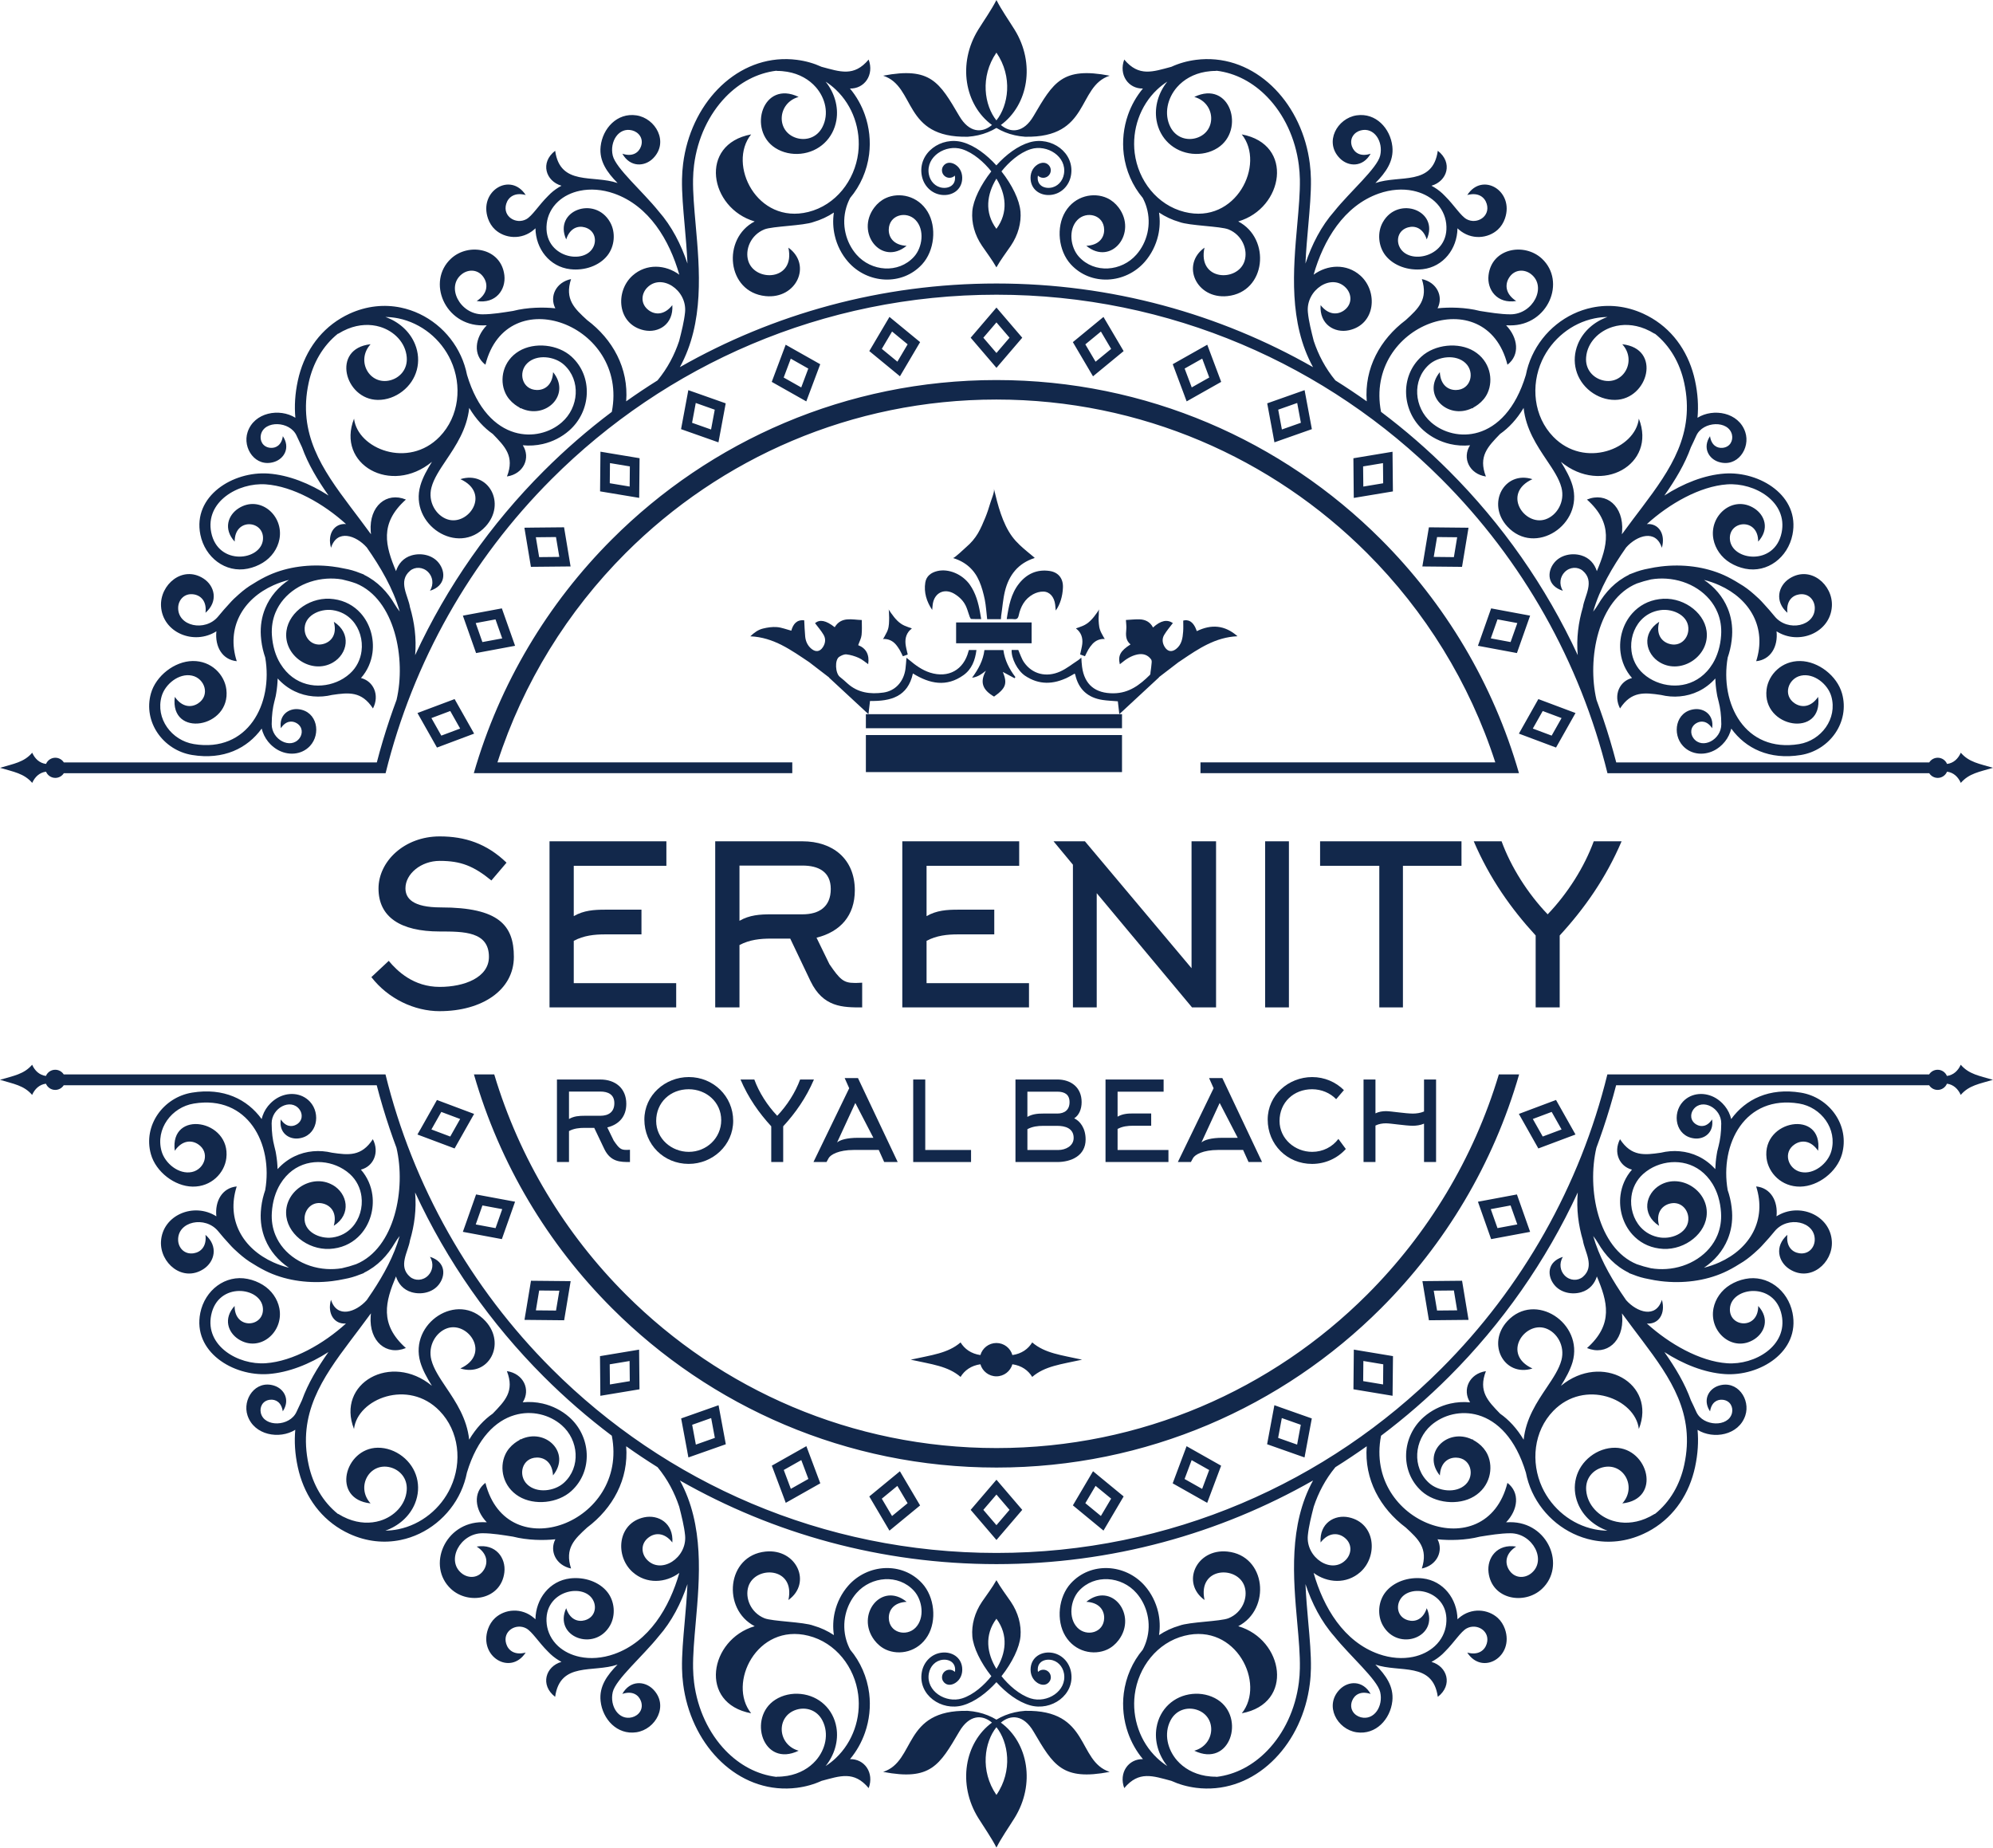 <?xml version="1.0" encoding="UTF-8" standalone="no"?>
<!-- Creator: CorelDRAW -->

<svg
   xml:space="preserve"
   width="1in"
   height="0.927in"
   version="1.1"
   style="shape-rendering:geometricPrecision; text-rendering:geometricPrecision; image-rendering:optimizeQuality; fill-rule:evenodd; clip-rule:evenodd"
   viewBox="0 0 1032.59 957.14"
   id="svg24"
   sodipodi:docname="serenity dark.svg"
   xmlns:inkscape="http://www.inkscape.org/namespaces/inkscape"
   xmlns:sodipodi="http://sodipodi.sourceforge.net/DTD/sodipodi-0.dtd"
   xmlns="http://www.w3.org/2000/svg"
   xmlns:svg="http://www.w3.org/2000/svg"><sodipodi:namedview
   id="namedview24"
   pagecolor="#ffffff"
   bordercolor="#000000"
   borderopacity="0.25"
   inkscape:showpageshadow="2"
   inkscape:pageopacity="0.0"
   inkscape:pagecheckerboard="0"
   inkscape:deskcolor="#d1d1d1"
   inkscape:document-units="in" />
 <defs
   id="defs1">
  <style
   type="text/css"
   id="style1">
   <![CDATA[
    .fil0 {fill:#12284B}
    .fil1 {fill:#12284B;fill-rule:nonzero}
   ]]>
  </style>
 </defs>
 <g
   id="Layer_x0020_1"
   inkscape:label="Layer 1">
  <path
   class="fil0"
   d="M787.07 556.6c-13.37,46.43 -38.32,87.94 -71.56,121.17 -50.98,50.97 -121.41,82.51 -199.21,82.51 -77.78,0 -148.21,-31.53 -199.19,-82.51 -33.25,-33.23 -58.21,-74.74 -71.56,-121.17l10.52 0c13.06,43.63 36.8,82.66 68.18,114.03 49.15,49.15 117.05,79.55 192.06,79.55 75.01,0 142.91,-30.4 192.06,-79.55 31.37,-31.37 55.12,-70.4 68.19,-114.03l10.51 0zm-499 -278.4l-10.44 0.11 1.71 10.29 10.44 -0.11 -1.72 -10.29zm465.2 390.34l-10.44 0.1 1.73 10.29 10.41 -0.1 -1.7 -10.3zm-13.4 -4.87l17.64 -0.17 3.36 20.27 -20.53 0.2 -3.37 -20.27 2.91 -0.03zm-460.52 4.87l-1.71 10.3 10.44 0.1 1.72 -10.29 -10.44 -0.1zm465.21 -390.34l-1.73 10.29 10.44 0.11 1.7 -10.29 -10.41 -0.11zm-7.13 12.35l2.89 -17.39 20.53 0.21 -3.36 20.27 -20.55 -0.2 0.48 -2.88zm-465.21 390.34l2.89 -17.39 20.55 0.2 -3.37 20.27 -20.55 -0.2 0.47 -2.89zm86.4 57.24l1.91 10.26 9.84 -3.48 -1.91 -10.27 -9.83 3.48zm303.63 -525.92l1.91 10.26 9.84 -3.47 -1.91 -10.26 -9.84 3.47zm-2.48 14.05l-3.22 -17.33 19.37 -6.84 3.77 20.21 -19.39 6.83 -0.54 -2.86zm-303.63 525.9l-3.23 -17.33 19.38 -6.84 3.76 20.22 -19.38 6.83 -0.54 -2.87zm-29.82 -510.56l-10.29 -1.71 -0.1 10.43 10.3 1.72 0.1 -10.44zm390.36 465.19l-10.31 -1.72 -0.1 10.43 10.31 1.72 0.1 -10.43zm-12.35 -7.13l17.39 2.89 -0.22 20.55 -20.27 -3.37 0.2 -20.55 2.89 0.48zm-390.35 -465.2l17.39 2.89 -0.2 20.55 -20.27 -3.37 0.2 -20.55 2.88 0.47zm92.1 527.09l3.66 9.76 9.09 -5.13 -3.67 -9.77 -9.09 5.13zm207.69 -570.65l3.68 9.77 9.08 -5.13 -3.65 -9.78 -9.1 5.14 0 -0zm0.02 14.26l-6.18 -16.51 17.88 -10.09 7.22 19.25 -17.89 10.1 -1.04 -2.74zm-207.7 570.65l-6.2 -16.51 17.9 -10.1 7.22 19.25 -17.9 10.11 -1.02 -2.74 0 0zm-156.14 -151.32l-3.46 9.84 10.26 1.91 3.47 -9.84 -10.26 -1.91zm525.92 -303.63l-3.47 9.83 10.25 1.91 3.49 -9.84 -10.27 -1.91zm-9.16 10.93l5.86 -16.63 20.2 3.76 -6.84 19.38 -20.2 -3.76 0.98 -2.75zm-525.92 303.63l5.87 -16.63 20.2 3.76 -6.84 19.38 -20.21 -3.77 0.98 -2.75zm15.94 -314.56l-10.26 1.91 3.46 9.84 10.27 -1.9 -3.48 -9.85zm525.91 303.63l-10.26 1.91 3.48 9.83 10.27 -1.91 -3.49 -9.84zm-14.04 -2.46l17.33 -3.24 6.84 19.38 -20.2 3.77 -6.84 -19.38 2.87 -0.53 0 0.01zm-525.91 -303.64l17.33 -3.23 6.85 19.38 -20.21 3.77 -6.84 -19.38 2.87 -0.54zm227.56 -140.04l-8.06 -6.63 -5.31 8.98 8.07 6.64 5.31 -8.99zm105.45 598.04l-8.07 -6.63 -5.31 8.98 8.06 6.63 5.31 -8.98zm-7.15 -12.35l13.62 11.2 -10.44 17.7 -15.86 -13.07 10.44 -17.69 2.24 1.85zm-105.45 -598.03l13.62 11.2 -10.45 17.7 -15.88 -13.06 10.45 -17.7 2.25 1.86zm-229.82 202.32l-9.76 3.66 5.13 9.09 9.76 -3.66 -5.13 -9.09zm570.65 207.7l-9.76 3.66 5.13 9.09 9.77 -3.66 -5.13 -9.09zm-14.25 0.01l16.51 -6.2 10.09 17.9 -19.25 7.22 -10.09 -17.89 2.74 -1.03zm-570.65 -207.7l16.51 -6.19 10.11 17.9 -19.25 7.22 -10.1 -17.89 2.73 -1.03zm9.62 207.69l-5.13 9.09 9.76 3.67 5.13 -9.09 -9.76 -3.66 0 -0.01zm570.65 -207.7l-5.13 9.09 9.76 3.66 5.13 -9.09 -9.77 -3.66zm-10.92 9.18l8.66 -15.36 19.25 7.22 -10.09 17.89 -19.25 -7.22 1.44 -2.54zm-570.65 207.7l8.66 -15.36 19.25 7.22 -10.11 17.89 -19.25 -7.22 1.44 -2.54 0.01 0zm239.14 191.2l5.31 8.98 8.06 -6.63 -5.31 -8.98 -8.06 6.63zm105.45 -598.04l5.31 8.99 8.07 -6.63 -5.31 -8.99 -8.06 6.63zm2.49 14.04l-8.95 -15.19 15.86 -13.05 10.44 17.7 -15.86 13.06 -1.49 -2.51zm-105.46 598.04l-8.96 -15.19 15.86 -13.05 10.46 17.7 -15.88 13.06 -1.48 -2.51zm63.7 -615.52l-6.78 -7.93 -6.79 7.93 6.79 7.92 6.78 -7.92zm0 607.27l-6.78 -7.93 -6.79 7.93 6.79 7.93 6.78 -7.93zm-4.88 -13.4l11.47 13.4 -13.36 15.61 -13.36 -15.61 13.36 -15.61 1.89 2.21zm0 -607.27l11.47 13.4 -13.36 15.61 -13.36 -15.61 13.36 -15.62 1.89 2.22zm-202.27 545.27l0.11 10.43 10.29 -1.71 -0.11 -10.44 -10.29 1.72zm390.34 -465.19l0.11 10.44 10.29 -1.71 -0.1 -10.44 -10.3 1.71zm-4.87 13.4l-0.16 -17.63 20.27 -3.37 0.2 20.55 -20.27 3.37 -0.04 -2.92 0 -0zm-390.34 465.19l-0.17 -17.64 20.27 -3.37 0.2 20.55 -20.28 3.37 -0.03 -2.91zm107.76 -529.28l-9.08 -5.14 -3.67 9.78 9.09 5.13 3.66 -9.77zm207.7 570.65l-9.09 -5.13 -3.66 9.77 9.1 5.13 3.65 -9.77zm-9.17 -10.92l15.36 8.67 -7.22 19.24 -17.88 -10.1 7.2 -19.25 2.54 1.44zm-207.7 -570.64l15.35 8.66 -7.22 19.25 -17.9 -10.11 7.22 -19.25 2.54 1.44 0 0zm-39.3 32.21l-9.84 -3.48 -1.91 10.27 9.84 3.47 1.91 -10.26zm303.63 525.9l-9.83 -3.48 -1.91 10.27 9.84 3.48 1.9 -10.27zm-10.92 -9.15l16.63 5.87 -3.77 20.2 -19.39 -6.84 3.77 -20.22 2.76 0.98zm-303.65 -525.91l16.62 5.87 -3.76 20.21 -19.38 -6.84 3.77 -20.21 2.75 0.98 0 -0zm-84.77 70.26l17.64 -0.17 3.37 20.28 -20.55 0.2 -3.37 -20.27 2.92 -0.03 -0 0zm233.35 433.45c-4.82,0.68 -8.23,3.19 -10.28,6.55 -6.58,-5.65 -14.92,-6.52 -25.83,-8.93 10.91,-2.42 19.25,-3.29 25.83,-8.94 2.06,3.37 5.46,5.87 10.28,6.55 1.03,-3.61 4.36,-6.25 8.29,-6.25 3.94,0 7.26,2.64 8.28,6.25 4.81,-0.68 8.22,-3.19 10.27,-6.55 6.59,5.65 14.94,6.52 25.84,8.94 -10.9,2.41 -19.25,3.28 -25.84,8.93 -2.05,-3.37 -5.46,-5.87 -10.27,-6.55 -1.02,3.61 -4.35,6.25 -8.28,6.25 -3.94,0 -7.26,-2.65 -8.29,-6.25zm8.29 -644.43c-6.16,-7.65 -8.65,-22.5 0,-35.11 8.65,12.61 6.14,27.47 0,35.11zm0 56.18c6.35,-8.55 4.89,-18.03 0,-26.01 -4.9,7.98 -6.37,17.47 0,26.01zm12.47 -9.14c0.49,6.01 -1.21,12.3 -4.99,17.9 -2.51,3.7 -5.34,7.36 -7.48,11.21 -2.16,-3.85 -4.97,-7.5 -7.48,-11.21 -3.79,-5.6 -5.49,-11.9 -5,-17.9 0.46,-5.7 4.29,-13.61 9.83,-20.62 -3.59,-4.53 -9.19,-9.66 -15.18,-11.53 -8.48,-2.64 -18.76,3.81 -17.2,12.89 0.64,3.73 3.39,6.74 7.19,7.14 2.07,0.22 4.37,-0.36 5.59,-2.15 0.42,-0.63 0.71,-1.39 0.8,-2.32 0.07,-0.63 0.04,-1.26 -0.09,-1.85 -0.71,0.72 -1.69,1.15 -2.76,1.15 -2.15,0 -3.91,-1.75 -3.91,-3.9 0,-1.41 0.74,-2.63 1.86,-3.33 1.61,-1 3.54,-0.57 5.1,0.41 2.66,1.71 3.81,4.8 3.49,7.89 -0.56,5.39 -5.28,8.33 -10.46,7.79 -5.46,-0.57 -9.56,-4.82 -10.48,-10.2 -2,-11.66 10.16,-20.3 21.36,-17.07 6.17,1.78 12.26,6.38 17.31,11.97 5.06,-5.59 11.15,-10.18 17.32,-11.97 11.21,-3.23 23.35,5.41 21.36,17.07 -0.91,5.38 -5.01,9.63 -10.45,10.2 -5.18,0.54 -9.91,-2.4 -10.46,-7.79 -0.33,-3.09 0.82,-6.18 3.49,-7.89 1.55,-0.98 3.48,-1.41 5.09,-0.41 1.11,0.69 1.85,1.92 1.85,3.33 0,2.15 -1.74,3.9 -3.9,3.9 -1.08,0 -2.05,-0.43 -2.76,-1.15 -0.13,0.59 -0.15,1.22 -0.1,1.85 0.1,0.92 0.39,1.7 0.81,2.32 1.22,1.8 3.52,2.37 5.59,2.15 3.79,-0.39 6.55,-3.41 7.18,-7.14 1.57,-9.07 -8.71,-15.53 -17.2,-12.89 -6,1.87 -11.58,7 -15.17,11.53 5.54,7.01 9.36,14.93 9.82,20.62l0.01 0zm296.73 207.43c3.41,-11.95 9.94,-23.01 17.07,-33.21 5.57,-6.28 15.42,-9.61 18.5,0.18 2.07,-7.2 -1.76,-12.81 -7.76,-12.29 11.61,-10.55 27.43,-19.58 41.54,-20.58 14.37,-1.01 31.51,9.03 28.29,24.94 -3.54,17.48 -25.97,14.67 -26.81,3.55 -0.75,-9.89 14.75,-11.36 14.65,1.17 6,-6.55 3.44,-13.73 -2.01,-17.23 -11,-7.06 -23.6,3.67 -21.16,16.06 0.96,4.82 4.02,9.32 8.63,12.13 2.34,1.43 4.98,2.48 7.78,3.06 11.55,2.35 22.16,-5.82 24.53,-17.61 4.07,-20.11 -16.99,-32.96 -35.2,-31.67 -10.51,0.75 -21.47,5.15 -31.18,11.4 5.71,-8.15 10.61,-16.28 13.75,-25.03 0.86,-1.77 1.8,-3.76 2.8,-6 3.47,-7.65 16.74,-8.05 18.48,-0.53 0.68,3.02 -0.9,6.39 -4.75,6.82 -2.89,0.34 -5.94,-1.28 -6.62,-6.02 -3.97,5.94 -0.73,11.66 4.44,13.32 9.75,3.11 16.61,-7.12 13.82,-15.46 -3.41,-10.26 -16.55,-12.51 -24.74,-7.41 0.55,-6.01 0.19,-12.4 -1.3,-19.31 -2.91,-13.44 -10.4,-25.15 -22.26,-32.23 -1.44,-0.86 -2.93,-1.64 -4.48,-2.36 -8.97,-4.12 -18.1,-4.92 -26.49,-3.2 -6.84,1.4 -13.2,4.48 -18.56,8.79 -5.35,4.3 -9.72,9.85 -12.64,16.2 -1.48,3.19 -2.53,6.52 -3.2,9.92 -5.38,17.92 -14.9,26.89 -24.63,29.79 -4.52,1.35 -9.09,1.39 -13.31,0.41 -4.23,-0.97 -8.08,-2.95 -11.16,-5.65 -8.79,-7.67 -10,-21.74 -1.17,-29.79 4.86,-4.44 14.1,-5.65 19.08,-0.82 4.88,4.72 2.71,13.73 -4.97,13.87 -4.08,0.08 -8.08,-2.56 -8.42,-9.24 -9.52,11.68 3.92,24.86 16.76,18.63l0.15 0.16c0.15,-0.16 0.33,-0.32 0.48,-0.47 0.82,-0.45 1.66,-0.98 2.47,-1.59 2.07,-1.56 3.8,-3.57 4.87,-5.93 3.2,-6.96 1.26,-16.68 -7.07,-21.7 -7.99,-4.81 -20.21,-3.55 -27.22,2.85 -11.36,10.38 -10.13,28.38 1.26,38.34 3.79,3.32 8.5,5.75 13.64,6.94 3.32,0.76 6.82,1.01 10.32,0.65 -4.21,6.55 -0.38,14.89 8.21,16.17 -4.05,-10.46 1.02,-15.46 7.34,-22.03 4.46,-3.13 8.66,-7.55 12.2,-13.5 1.2,11.01 6.86,19.44 11.99,27.1 3.33,4.94 6.4,9.52 7.61,14.14 1.95,7.45 -2.38,14.44 -8.16,16.45 -10.94,3.82 -22.91,-13.46 -6.87,-20.78 -14.51,-4.59 -23.95,12.61 -13.02,24.5 14.33,15.61 39.69,-0.99 33.77,-21.25 -1.19,-4.05 -3.43,-8.11 -5.99,-12.24 21.16,17.49 49.7,1.32 40.38,-22.35 -1.84,15.68 -28.16,26.07 -44.36,9.35 -10.17,-10.49 -11.76,-26.5 -5.79,-39.54 2.55,-5.53 6.38,-10.37 11.06,-14.13 4.65,-3.75 10.18,-6.43 16.11,-7.64 2.18,-0.45 4.44,-0.69 6.72,-0.72 -6.76,2.37 -12.59,7.36 -15.33,14.05 -3.64,8.89 -1.07,18.59 6.51,24.48 3.66,2.81 8.18,4.49 12.8,4.42 17.12,-0.22 24.27,-26.61 3.69,-28.83 7.78,8.54 0.58,21.43 -10.19,18.67 -4.83,-1.22 -9.08,-5.53 -8.54,-11.94 0.63,-7.7 6.65,-13.56 13.81,-15.74 4.96,-1.51 10.79,-1.41 16.78,1.04 1.64,0.68 3.31,1.53 4.94,2.55l0.06 -0.1c7.91,6.31 13.03,15.34 15.23,25.52 5.7,26.38 -6.94,44.69 -21.72,64.33 -3.22,4.27 -6.61,8.7 -9.96,13.31l-0.63 0.8c0.07,-0.51 0.12,-1.02 0.15,-1.52 0.88,-13.1 -8.22,-20.59 -18.24,-16.46 13.95,12.43 10.55,24.15 5.14,37.09 -1.19,-3.77 -3.84,-6.92 -8.09,-8.16 -4.94,-1.44 -10.8,-0.22 -14.06,3.88 -3.76,4.72 -3.62,11.89 4.52,14.44 -2.14,-3.54 -1.32,-7.34 0.94,-9.65 2.68,-2.76 6.8,-2.91 9.39,-0.71 6.43,5.46 0.92,13.03 0.06,18.88l0 -0.01c-2.32,7.84 -3.43,16.12 -2.66,24.85 -16.51,-35.68 -39.19,-67.93 -66.63,-95.39 -11.01,-11.02 -22.81,-21.26 -35.28,-30.65 -8.87,-45.35 54.4,-68.56 65.49,-24.42 6.59,-5.07 5.5,-13.96 -0.69,-20.43 0.73,0.04 1.44,0.05 2.13,0.05 19.71,0.08 29.09,-22.77 16.42,-34.57 -9,-8.38 -25.98,-5.59 -27.66,8.57 -0.9,7.53 4.48,14.97 14.33,13.37 -5.61,-3.63 -5.89,-8.42 -3.79,-11.91 2.78,-4.61 7.99,-4.7 11.42,-2.07 8.52,6.56 1.05,20.94 -10.67,20.88 -5.21,-0.02 -10.63,-0.96 -15.77,-1.75 -7.45,-1.92 -15.9,-2.01 -21.93,-1.37 3.13,-6.07 -0.28,-13.48 -8.14,-15.14 3.37,10.5 -1.76,15.21 -8.33,21.23 -13.25,9.95 -21.58,24.96 -20.22,42.11 -5.31,-3.77 -10.72,-7.38 -16.26,-10.85 -5.21,-6.31 -8.79,-13.22 -11.2,-20.43 -1.26,-4.98 -2.61,-10.26 -3.04,-14.87 -1.15,-11.67 12.45,-20.47 19.79,-12.57 2.95,3.17 3.35,8.35 -0.98,11.55 -3.3,2.42 -8.09,2.58 -12.22,-2.67 -0.67,9.95 7.22,14.61 14.65,13.02 13.95,-3 15.12,-20.16 5.96,-28.33 -7.18,-6.4 -17.12,-5.7 -24.23,-0.46 5.09,-17.86 15.65,-35.67 33.79,-42.05 6.19,-2.17 12.35,-2.57 17.76,-1.43 4.37,0.92 8.26,2.81 11.26,5.57 3.49,3.2 5.4,7.28 5.88,11.35 2.09,17.71 -20.09,22.05 -24.37,11.74 -1.53,-3.69 -0.21,-8.31 4.58,-9.69 3.63,-1.05 7.83,0.35 9.71,6.23 6.72,-14.93 -14.83,-22.86 -22.72,-8.95 -3.03,5.31 -2.39,12.53 1.38,17.31 4.19,5.27 11.75,7.95 19.29,7.07 10.65,-1.25 17.83,-10.53 17.98,-21.19 0.23,0.22 0.44,0.42 0.67,0.62 6.49,5.67 15.22,4.67 20.23,0.07 1.7,-1.56 2.93,-3.57 3.68,-5.72 4.98,-14.28 -11.66,-24.34 -19.5,-12.21 5.71,-1.54 9.04,1.13 10.07,4.58 1.97,6.53 -5.04,10.79 -10.35,7.98 -3.1,-1.65 -6.45,-7.26 -11.29,-12.05 -0.44,-0.47 -0.9,-0.92 -1.37,-1.36 -1.67,-1.54 -3.57,-2.87 -5.62,-3.96 8.2,-2.34 11.22,-11.98 3.28,-18.11 -2.57,18.4 -19.73,12.35 -32.33,16.72 5.33,-5.42 9.63,-11.28 8.79,-18.96 -1.04,-9.34 -8.55,-17.59 -18.54,-16.11 -10.02,1.5 -16.95,13.86 -8.7,22.23 4.39,4.46 11.96,4.81 15.98,-2.36 -5.22,1.76 -8.45,-0.52 -9.64,-3.68 -1.53,-4.17 1.11,-7.52 4.54,-8.4 7.01,-1.81 11.74,5.87 10.05,13.04 -1.53,6.56 -15.59,18.65 -23.77,28.87 -6.78,7.68 -11.64,17.2 -14.94,27.08 0.29,-6.75 0.9,-13.38 1.46,-19.71 0.76,-8.7 1.49,-16.83 1.37,-24.03 -0.05,-2.71 -0.24,-5.38 -0.57,-7.99 -1.91,-15.18 -8.46,-28.79 -17.93,-38.57 -9.57,-9.88 -22.12,-15.85 -35.94,-15.62 -1.66,0.03 -3.35,0.15 -5.05,0.37 -4.65,0.59 -8.94,1.83 -12.83,3.62 -9.56,2.53 -16.76,5.34 -24.41,-3.76 -2.95,7.97 2.19,15.18 9.68,15.01 -3.39,4.06 -6,8.7 -7.74,13.67 -2.26,6.48 -3.04,13.5 -2.18,20.44 1.07,8.39 4.52,16.27 9.83,22.56 0.84,1.61 1.51,3.23 1.99,4.88 1.34,4.51 1.38,9.09 0.42,13.3 -0.98,4.22 -2.95,8.08 -5.67,11.17 -7.68,8.79 -21.72,9.99 -29.78,1.16 -4.44,-4.86 -5.65,-14.1 -0.82,-19.07 4.71,-4.87 13.71,-2.72 13.87,4.96 0.09,4.08 -2.55,8.09 -9.24,8.42 13.07,10.68 26.62,-6.76 16.72,-19.86 -1.57,-2.06 -3.58,-3.78 -5.94,-4.87 -6.95,-3.2 -16.68,-1.25 -21.68,7.08 -4.83,8 -3.57,20.2 2.83,27.21 10.38,11.37 28.38,10.14 38.34,-1.26 3.31,-3.8 5.75,-8.5 6.94,-13.64 0.88,-3.8 1.07,-7.84 0.46,-11.9 3.2,2.12 6.72,3.79 10.55,4.89l-0.02 0c5.19,1.96 21.33,2.17 25.47,3.84 7.12,2.89 10.15,10.55 8.31,16.38 -3.49,11.06 -24.5,10.34 -20.76,-6.92 -12.36,8.9 -4.2,26.74 11.85,25.1 20.15,-2.06 22.72,-29.81 5.63,-38.68 23.49,-6.85 29.21,-39.97 1.83,-45.1 12.43,15.44 -2.97,46.84 -29.65,40.18 -14.19,-3.54 -24.02,-16.29 -25.82,-30.53 -0.75,-6.04 -0.06,-12.17 1.93,-17.83 1.98,-5.64 5.25,-10.83 9.64,-14.99 1.63,-1.54 3.41,-2.93 5.33,-4.17 -4.49,5.58 -6.8,12.91 -5.59,20.03 1.61,9.47 8.92,16.35 18.46,17.33 4.59,0.46 9.31,-0.51 13.2,-3 14.44,-9.22 6.55,-35.41 -12.09,-26.43 11.11,3.14 11.8,17.88 1.2,21.24 -4.73,1.5 -10.61,0.09 -13.57,-5.63 -3.5,-6.87 -1.5,-15.03 3.42,-20.66 3.43,-3.91 8.44,-6.9 14.8,-7.98 1.76,-0.3 3.63,-0.46 5.54,-0.45l0 -0.11c10.06,1.18 19.18,6.14 26.41,13.62 8.63,8.91 14.6,21.36 16.36,35.3 0.31,2.41 0.48,4.87 0.54,7.36 0.11,6.93 -0.59,14.92 -1.36,23.45 -2.1,23.39 -4.52,50.74 8.18,73.86 -48.37,-27.57 -104.35,-43.34 -164.02,-43.34 -59.67,0 -115.65,15.77 -164.03,43.34 12.71,-23.12 10.27,-50.47 8.18,-73.86 -0.75,-8.54 -1.47,-16.52 -1.35,-23.45 0.04,-2.49 0.22,-4.95 0.52,-7.36 1.76,-13.94 7.73,-26.38 16.35,-35.3 7.24,-7.48 16.37,-12.44 26.41,-13.62l0 0.11c1.92,-0.01 3.78,0.15 5.55,0.45 6.35,1.08 11.37,4.07 14.79,7.98 4.94,5.63 6.94,13.79 3.41,20.66 -2.93,5.72 -8.82,7.13 -13.55,5.63 -10.59,-3.35 -9.9,-18.1 1.22,-21.24 -18.64,-8.98 -26.53,17.21 -12.1,26.43 3.89,2.49 8.62,3.46 13.2,3 9.54,-0.99 16.85,-7.86 18.46,-17.33 1.21,-7.12 -1.09,-14.45 -5.59,-20.03 1.92,1.24 3.7,2.63 5.32,4.17 4.4,4.17 7.68,9.35 9.65,14.99 1.99,5.67 2.67,11.79 1.92,17.83 -1.8,14.24 -11.63,26.99 -25.8,30.53 -26.69,6.66 -42.1,-24.73 -29.66,-40.18 -27.38,5.13 -21.66,38.25 1.83,45.1 -17.1,8.87 -14.53,36.62 5.62,38.68 16.07,1.65 24.21,-16.19 11.85,-25.1 3.72,17.26 -17.28,17.98 -20.77,6.92 -1.84,-5.82 1.18,-13.48 8.33,-16.38 4.12,-1.67 20.29,-1.88 25.46,-3.84 3.81,-1.1 7.35,-2.77 10.54,-4.89 -0.62,4.06 -0.42,8.1 0.46,11.9 1.17,5.14 3.61,9.85 6.93,13.64 9.97,11.4 27.96,12.62 38.34,1.26 6.41,-7 7.65,-19.21 2.85,-27.21 -5.01,-8.33 -14.73,-10.28 -21.68,-7.08 -2.37,1.09 -4.38,2.81 -5.94,4.87 -9.9,13.1 3.64,30.53 16.72,19.86 -6.68,-0.33 -9.32,-4.33 -9.24,-8.42 0.15,-7.68 9.15,-9.84 13.87,-4.96 4.83,4.98 3.62,14.22 -0.82,19.07 -8.07,8.84 -22.12,7.63 -29.8,-1.16 -2.7,-3.09 -4.68,-6.94 -5.65,-11.17 -0.98,-4.22 -0.93,-8.79 0.41,-13.3 0.49,-1.65 1.15,-3.27 1.99,-4.88 5.3,-6.28 8.76,-14.17 9.82,-22.56 0.87,-6.94 0.09,-13.97 -2.18,-20.44 -1.74,-4.97 -4.35,-9.61 -7.74,-13.67 7.5,0.17 12.64,-7.04 9.68,-15.01 -7.63,9.1 -14.82,6.29 -24.4,3.76 -3.89,-1.78 -8.18,-3.03 -12.84,-3.62 -1.7,-0.22 -3.37,-0.34 -5.04,-0.37 -13.81,-0.24 -26.36,5.74 -35.93,15.62 -9.46,9.77 -16,23.38 -17.92,38.57 -0.33,2.61 -0.52,5.28 -0.57,7.99 -0.13,7.2 0.61,15.34 1.38,24.03 0.56,6.33 1.15,12.96 1.44,19.71 -3.28,-9.88 -8.16,-19.4 -14.93,-27.08 -8.19,-10.22 -22.24,-22.31 -23.77,-28.87 -1.7,-7.17 3.03,-14.85 10.05,-13.04 3.44,0.89 6.08,4.24 4.54,8.4 -1.16,3.15 -4.4,5.43 -9.62,3.68 4.03,7.16 11.59,6.81 15.97,2.36 8.25,-8.36 1.31,-20.73 -8.7,-22.23 -9.98,-1.48 -17.51,6.77 -18.53,16.11 -0.84,7.68 3.46,13.54 8.79,18.96 -12.61,-4.37 -29.77,1.68 -32.34,-16.72 -7.95,6.13 -4.91,15.77 3.28,18.11 -2.05,1.09 -3.94,2.42 -5.62,3.96 -0.48,0.44 -0.94,0.89 -1.37,1.36l-0 0c-4.84,4.79 -8.2,10.4 -11.3,12.05 -5.31,2.82 -12.32,-1.44 -10.35,-7.98 1.04,-3.46 4.37,-6.12 10.09,-4.58 -7.85,-12.13 -24.49,-2.07 -19.52,12.21 0.76,2.15 1.98,4.16 3.68,5.72 5,4.59 13.73,5.59 20.23,-0.07 0.22,-0.2 0.44,-0.4 0.67,-0.62 0.14,10.66 7.33,19.94 17.98,21.19 7.53,0.88 15.11,-1.8 19.28,-7.07 3.8,-4.78 4.41,-12 1.39,-17.31 -7.9,-13.92 -29.45,-5.98 -22.73,8.95 1.89,-5.88 6.11,-7.28 9.72,-6.23 4.78,1.38 6.1,6 4.57,9.69 -4.28,10.31 -26.46,5.97 -24.36,-11.74 0.48,-4.07 2.4,-8.15 5.89,-11.35 3,-2.76 6.89,-4.66 11.25,-5.57 5.41,-1.13 11.56,-0.74 17.75,1.43 18.16,6.38 28.71,24.19 33.79,42.05 -7.09,-5.24 -17.03,-5.94 -24.22,0.46 -9.17,8.17 -7.98,25.33 5.96,28.33 7.41,1.6 15.31,-3.07 14.64,-13.02 -4.13,5.26 -8.92,5.1 -12.21,2.67 -4.34,-3.2 -3.93,-8.38 -1,-11.55 7.33,-7.9 20.94,0.9 19.81,12.57 -0.46,4.61 -1.79,9.89 -3.06,14.87 -2.41,7.22 -6,14.12 -11.2,20.43 -5.53,3.46 -10.95,7.08 -16.25,10.85 1.35,-17.15 -6.98,-32.16 -20.25,-42.11 -6.56,-6.02 -11.69,-10.73 -8.31,-21.23 -7.85,1.65 -11.29,9.07 -8.14,15.14 -6.03,-0.64 -14.48,-0.55 -21.93,1.37 -5.14,0.8 -10.56,1.74 -15.76,1.75 -11.72,0.06 -19.21,-14.33 -10.67,-20.88 3.43,-2.63 8.63,-2.54 11.42,2.07 2.11,3.49 1.82,8.28 -3.8,11.91 9.84,1.6 15.22,-5.83 14.33,-13.37 -1.69,-14.16 -18.67,-16.95 -27.66,-8.57 -12.68,11.81 -3.29,34.65 16.41,34.57 0.7,-0 1.42,-0.02 2.13,-0.05 -6.2,6.47 -7.28,15.36 -0.7,20.43 11.09,-44.15 74.35,-20.93 65.49,24.42 -12.47,9.38 -24.26,19.63 -35.27,30.65 -27.46,27.46 -50.13,59.71 -66.63,95.39 0.75,-8.72 -0.35,-17.01 -2.67,-24.85l0 0.01c-0.87,-5.85 -6.39,-13.42 0.05,-18.88 2.59,-2.2 6.71,-2.04 9.39,0.71 2.26,2.3 3.07,6.11 0.93,9.65 8.16,-2.54 8.26,-9.72 4.52,-14.44 -3.25,-4.1 -9.11,-5.32 -14.04,-3.88 -4.27,1.24 -6.9,4.39 -8.09,8.16 -5.42,-12.94 -8.8,-24.66 5.13,-37.09 -10,-4.13 -19.12,3.36 -18.23,16.46 0.04,0.5 0.1,1.01 0.15,1.52 -0.21,-0.27 -0.41,-0.55 -0.63,-0.82 -3.35,-4.6 -6.74,-9.03 -9.95,-13.3 -14.79,-19.65 -27.43,-37.95 -21.73,-64.33 2.2,-10.18 7.33,-19.21 15.23,-25.52l0.06 0.1c1.63,-1.02 3.29,-1.87 4.95,-2.55 5.97,-2.44 11.81,-2.54 16.77,-1.04 7.16,2.18 13.18,8.04 13.81,15.74 0.52,6.41 -3.73,10.72 -8.54,11.95 -10.77,2.74 -17.97,-10.14 -10.19,-18.68 -20.57,2.22 -13.44,28.62 3.69,28.84 4.62,0.07 9.14,-1.61 12.79,-4.43 7.59,-5.88 10.16,-15.58 6.53,-24.47 -2.74,-6.7 -8.56,-11.69 -15.33,-14.06 2.28,0.03 4.53,0.28 6.71,0.72 5.94,1.22 11.46,3.9 16.13,7.64 4.68,3.76 8.5,8.6 11.04,14.13 5.99,13.04 4.38,29.05 -5.78,39.54 -16.21,16.73 -42.51,6.32 -44.35,-9.35 -9.34,23.67 19.19,39.85 40.37,22.35 -2.57,4.13 -4.82,8.19 -5.99,12.24 -5.93,20.26 19.44,36.87 33.76,21.26 10.92,-11.9 1.48,-29.09 -13.04,-24.51 16.07,7.33 4.09,24.6 -6.86,20.78 -5.76,-2.01 -10.1,-9 -8.14,-16.45 1.2,-4.61 4.28,-9.2 7.59,-14.14 5.14,-7.66 10.79,-16.08 11.99,-27.1 3.56,5.96 7.74,10.37 12.2,13.5 6.34,6.56 11.41,11.57 7.35,22.02 8.6,-1.28 12.43,-9.61 8.2,-16.16 3.53,0.35 7.02,0.1 10.33,-0.65 5.14,-1.18 9.86,-3.61 13.66,-6.94 11.4,-9.96 12.61,-27.96 1.25,-38.34 -7.01,-6.4 -19.21,-7.65 -27.21,-2.85 -8.33,5.01 -10.29,14.73 -7.07,21.7 1.08,2.36 2.8,4.37 4.87,5.93 0.81,0.62 1.64,1.15 2.47,1.59 0.16,0.15 0.32,0.31 0.49,0.47l0.15 -0.16c12.84,6.22 26.29,-6.95 16.76,-18.63 -0.33,6.68 -4.35,9.32 -8.42,9.24 -7.68,-0.14 -9.84,-9.14 -4.96,-13.87 4.98,-4.83 14.21,-3.61 19.07,0.82 8.83,8.06 7.63,22.12 -1.16,29.79 -3.08,2.71 -6.94,4.68 -11.17,5.65 -4.21,0.97 -8.79,0.93 -13.31,-0.41 -9.75,-2.89 -19.27,-11.87 -24.64,-29.78 -0.67,-3.39 -1.74,-6.74 -3.21,-9.93 -2.92,-6.35 -7.29,-11.9 -12.64,-16.2 -5.37,-4.31 -11.71,-7.39 -18.55,-8.79 -8.39,-1.72 -17.52,-0.91 -26.5,3.2 -1.55,0.72 -3.04,1.5 -4.47,2.36 -11.85,7.09 -19.36,18.79 -22.27,32.23 -1.5,6.91 -1.85,13.29 -1.3,19.31 -8.19,-5.1 -21.33,-2.85 -24.74,7.41 -2.78,8.34 4.08,18.57 13.81,15.46 5.18,-1.66 8.42,-7.38 4.45,-13.32 -0.69,4.74 -3.73,6.36 -6.63,6.02 -3.84,-0.43 -5.44,-3.8 -4.74,-6.82 1.74,-7.52 15.03,-7.13 18.48,0.53 1.01,2.22 1.94,4.23 2.81,6 3.13,8.75 8.04,16.88 13.74,25.02 -9.71,-6.24 -20.66,-10.64 -31.19,-11.39 -18.21,-1.3 -39.27,11.56 -35.21,31.67 2.39,11.79 13,19.96 24.54,17.61 2.81,-0.57 5.46,-1.63 7.79,-3.06 4.61,-2.82 7.68,-7.31 8.62,-12.13 2.42,-12.39 -10.16,-23.12 -21.16,-16.07 -5.47,3.5 -8,10.69 -2.01,17.24 -0.09,-12.54 15.4,-11.07 14.66,-1.17 -0.85,11.12 -23.27,13.92 -26.81,-3.55 -3.22,-15.91 13.92,-25.95 28.28,-24.94 14.12,1 29.95,10.03 41.56,20.57 -6.01,-0.52 -9.83,5.09 -7.77,12.29 3.09,-9.81 12.92,-6.47 18.51,-0.19 7.13,10.22 13.66,21.27 17.08,33.22 -0.89,-1.12 -1.74,-2.3 -2.51,-3.61 -3.77,-6.46 -8.96,-12.02 -16.05,-15.45l0.04 -0.11c-0.7,-0.29 -1.41,-0.55 -2.13,-0.8 -2.62,-1.07 -5.31,-1.82 -8,-2.29 -2.11,-0.47 -4.26,-0.83 -6.41,-1.09 -11.35,-1.38 -22.91,0.1 -32.66,4.48 -2.4,1.08 -5.24,2.59 -8.14,4.44 -2.62,1.49 -5.13,3.4 -7.55,5.56 -1.73,1.48 -3.38,3.08 -4.84,4.75 -2,2.12 -3.92,4.37 -5.78,6.63 -6.75,8.22 -21.12,5.13 -20.76,-4.64 0.15,-3.91 3.2,-7.5 8.04,-6.77 3.66,0.54 6.85,3.52 6.12,9.54 6.81,-5.95 4.74,-14.02 -1.05,-17.74 -10.87,-7.02 -22.63,3.22 -21.99,14.36 0.78,13.61 16.99,20.42 28.68,12.98 -0.82,7.87 2.99,14.73 10.55,15.49 -5.51,-17.19 3,-32.17 19.07,-39.37 2.53,-1.13 5.22,-2.05 7.98,-2.76 -5.45,3.62 -9.81,8.65 -12.31,14.76 -1.76,4.28 -2.59,9.07 -2.25,14.28 0.21,3.12 0.74,6.22 1.63,9.2 0.19,0.66 0.4,1.32 0.63,1.96 4.18,23.95 -8.95,49.45 -36.97,44.87 -11.52,-1.88 -19.96,-13.18 -16.72,-24.69 1.78,-6.33 8.99,-12.24 15.77,-10.77 6.63,1.44 9.56,10.22 3.11,14.41 -3.43,2.22 -8.22,2.1 -12.03,-3.41 -2.77,21.51 29.22,16.2 26.7,-3.89 -0.95,-7.6 -7.74,-14.83 -17.46,-14.68 -9.34,0.13 -19.03,7.65 -21.61,16.78 -4.16,14.82 6.37,29.45 21.32,31.9 16.33,2.67 28.61,-3.41 36.06,-13.68 0.15,0.58 0.31,1.15 0.51,1.7 0.87,2.48 2.27,4.67 4.04,6.44 1.07,1.08 2.21,1.95 3.39,2.67 5.45,3.29 12.61,3.01 17.1,-1.82 5.76,-6.18 3.85,-17.86 -5.9,-19.02 -5.18,-0.62 -10.3,3.08 -9.2,9.85 2.49,-3.86 5.79,-4.06 8.2,-2.61 3.17,1.92 3.22,5.49 1.42,7.85 -4.52,5.88 -14.41,0.73 -14.37,-7.34 0.02,-4.74 0.54,-8.49 1.41,-11.85l0.05 -0.17 0.09 -0.35c0.42,-1.53 0.68,-2.81 0.82,-3.85 0.41,-2.44 0.65,-4.93 0.72,-7.46l0.1 0.11c5.17,5.7 11.7,8.57 18.29,9.16 3.31,0.3 6.63,0.03 9.81,-0.74 8.55,-1.26 15.27,-2.04 21.18,7 3.59,-6.98 0.22,-14.16 -6.21,-15.76 3.39,-3.83 5.33,-8.42 5.96,-13.15 0.96,-7.31 -1.22,-15.01 -6.19,-20.51 -3.4,-3.76 -8.08,-6.44 -13.83,-7.21 -11.49,-1.7 -23.15,6.31 -24.55,16.43 -1.8,13 12.98,22.81 24.03,16.43 7.58,-4.37 9.91,-15.09 0.52,-21.12 1.76,6.44 -1.23,10.21 -5.13,11.4 -5.51,1.69 -9.61,-2.34 -9.98,-6.98 -0.61,-7.53 7.79,-11.35 14.36,-10.48 4.3,0.58 7.8,2.57 10.33,5.37 1.89,2.09 3.27,4.62 4.08,7.35 0.82,2.75 1.07,5.69 0.68,8.57 -0.56,4.27 -2.51,8.42 -6.01,11.59 -1.07,0.97 -2.22,1.82 -3.46,2.59 -4.39,2.68 -9.76,4.01 -15.07,3.54 -5.25,-0.48 -10.45,-2.74 -14.56,-7.29 -1.07,-1.18 -2.06,-2.52 -2.98,-4.01 -1.23,-2.01 -2.2,-4.23 -2.9,-6.55l-0.04 -0.18 -0.01 0.01 -0 -0.01c-0.76,-2.56 -1.22,-5.24 -1.4,-7.94 -0.28,-4.29 0.4,-8.23 1.83,-11.72 2.09,-5.08 5.77,-9.27 10.37,-12.29 4.67,-3.06 10.27,-4.91 16.14,-5.31 2.63,-0.17 5.32,-0.06 8,0.39 2.48,0.55 4.94,1.24 7.32,2.1 20.13,8.29 25.9,39.14 20.92,60.31 -1.23,3.3 -2.41,6.62 -3.54,9.97l-0 0.01c-2.48,7.36 -4.72,14.83 -6.68,22.41l-162.17 0c-0.92,-1.45 -2.56,-2.42 -4.4,-2.42 -2.17,0 -4.03,1.33 -4.82,3.21 -3.38,-0.42 -5.76,-2.69 -7.16,-5.81 -4.24,4.95 -9.63,5.71 -16.66,7.81 7.03,2.11 12.42,2.88 16.66,7.82 1.4,-3.11 3.78,-5.38 7.16,-5.81 0.78,1.89 2.64,3.22 4.82,3.22 1.84,0 3.48,-0.98 4.4,-2.42l166.71 0c14.23,-57.64 43.93,-110.32 86.06,-152.44 58.98,-58.99 140.46,-95.47 230.47,-95.47 90.01,0 171.51,36.48 230.48,95.47 42.14,42.13 71.83,94.81 86.06,152.44l166.71 0c0.92,1.45 2.55,2.42 4.41,2.42 2.16,0 4.02,-1.33 4.81,-3.22 3.39,0.43 5.74,2.7 7.14,5.81 4.26,-4.94 9.63,-5.7 16.68,-7.82 -7.05,-2.1 -12.43,-2.86 -16.68,-7.81 -1.4,3.12 -3.75,5.39 -7.14,5.81 -0.78,-1.89 -2.64,-3.21 -4.81,-3.21 -1.86,0 -3.49,0.97 -4.41,2.42l-162.17 0c-1.98,-7.58 -4.2,-15.05 -6.69,-22.41l0 -0c-1.13,-3.36 -2.32,-6.68 -3.54,-9.99 -4.98,-21.16 0.78,-52.01 20.92,-60.3 2.39,-0.85 4.85,-1.55 7.33,-2.1 2.67,-0.45 5.35,-0.57 7.99,-0.39 5.86,0.38 11.48,2.24 16.13,5.3 4.61,3.03 8.29,7.21 10.38,12.3 1.44,3.48 2.11,7.42 1.82,11.71 -0.17,2.7 -0.63,5.39 -1.4,7.94l0 0.02 -0.02 -0.01 -0.04 0.18c-0.71,2.32 -1.67,4.54 -2.89,6.55 -0.92,1.49 -1.91,2.83 -2.99,4.01 -4.12,4.53 -9.31,6.81 -14.55,7.28 -5.31,0.47 -10.67,-0.86 -15.08,-3.55 -1.22,-0.75 -2.39,-1.61 -3.45,-2.58 -3.5,-3.16 -5.46,-7.31 -6.01,-11.58 -0.39,-2.88 -0.13,-5.82 0.67,-8.57 0.83,-2.73 2.2,-5.26 4.08,-7.35 2.54,-2.8 6.03,-4.8 10.34,-5.37 6.57,-0.87 14.96,2.96 14.35,10.48 -0.37,4.64 -4.46,8.67 -9.98,6.98 -3.89,-1.19 -6.89,-4.96 -5.11,-11.4 -9.41,6.04 -7.09,16.75 0.5,21.13 11.05,6.38 25.84,-3.43 24.04,-16.43 -1.4,-10.12 -13.05,-18.13 -24.54,-16.43 -5.74,0.76 -10.42,3.45 -13.83,7.21 -4.98,5.49 -7.16,13.19 -6.19,20.5 0.61,4.73 2.57,9.33 5.94,13.15 -6.42,1.6 -9.79,8.77 -6.21,15.76 5.92,-9.04 12.64,-8.25 21.19,-6.99 3.18,0.77 6.51,1.05 9.8,0.74 6.59,-0.59 13.12,-3.45 18.29,-9.17l0.1 -0.1c0.06,2.52 0.3,4.99 0.71,7.42 0.13,1.05 0.4,2.34 0.83,3.89l0.07 0.28 0.1 0.38c0.86,3.32 1.36,7.03 1.38,11.71 0.04,8.07 -9.85,13.22 -14.37,7.34 -1.82,-2.36 -1.76,-5.94 1.41,-7.85 2.39,-1.45 5.71,-1.25 8.2,2.61 1.09,-6.78 -4.02,-10.48 -9.2,-9.86 -9.75,1.16 -11.66,12.85 -5.9,19.03 4.48,4.83 11.65,5.11 17.1,1.82 1.17,-0.72 2.3,-1.6 3.37,-2.67 1.78,-1.78 3.18,-3.96 4.04,-6.44 0.19,-0.55 0.37,-1.12 0.52,-1.7 7.43,10.27 19.73,16.35 36.05,13.68 14.94,-2.44 25.49,-17.08 21.32,-31.9 -2.57,-9.13 -12.28,-16.65 -21.61,-16.78 -9.71,-0.15 -16.51,7.08 -17.47,14.68 -2.51,20.09 29.47,25.4 26.7,3.89 -3.78,5.5 -8.59,5.63 -12.03,3.41 -6.46,-4.19 -3.51,-12.97 3.12,-14.41 6.78,-1.47 13.98,4.44 15.76,10.77 3.24,11.51 -5.21,22.8 -16.72,24.69 -28.02,4.59 -41.16,-20.92 -36.97,-44.87 0.23,-0.65 0.44,-1.3 0.63,-1.96 0.88,-2.98 1.42,-6.08 1.63,-9.2 0.34,-5.21 -0.5,-10 -2.26,-14.28 -2.51,-6.11 -6.88,-11.14 -12.3,-14.76 2.76,0.7 5.44,1.62 7.97,2.76 16.07,7.2 24.6,22.18 19.08,39.36 7.57,-0.76 11.37,-7.61 10.55,-15.48 11.68,7.44 27.89,0.62 28.67,-12.98 0.65,-11.13 -11.13,-21.38 -21.99,-14.36 -5.78,3.72 -7.87,11.79 -1.05,17.74 -0.71,-6.02 2.47,-8.99 6.13,-9.54 4.83,-0.73 7.89,2.86 8.05,6.77 0.36,9.77 -14.03,12.86 -20.77,4.64 -1.87,-2.26 -3.79,-4.52 -5.78,-6.64 -1.46,-1.66 -3.08,-3.23 -4.81,-4.71 -2.43,-2.17 -4.94,-4.08 -7.59,-5.59 -2.91,-1.85 -5.73,-3.36 -8.12,-4.44 -9.77,-4.37 -21.32,-5.86 -32.68,-4.48 -2.15,0.26 -4.29,0.62 -6.42,1.09 -2.7,0.48 -5.38,1.23 -8,2.3 -0.71,0.25 -1.42,0.51 -2.13,0.8l0.04 0.11c-7.07,3.43 -12.26,8.99 -16.03,15.45 -0.77,1.31 -1.63,2.49 -2.51,3.61l0.04 0zm-309.19 521.79c6.36,8.53 4.89,18.03 0,26.01 -4.9,-7.97 -6.37,-17.48 0,-26.01zm12.47 9.14c0.5,-6.01 -1.21,-12.31 -4.99,-17.91 -2.51,-3.7 -5.34,-7.35 -7.48,-11.2 -2.14,3.85 -4.97,7.5 -7.48,11.2 -3.78,5.6 -5.48,11.9 -5,17.91 0.47,5.69 4.29,13.61 9.85,20.62 -3.6,4.53 -9.18,9.66 -15.19,11.53 -8.48,2.64 -18.76,-3.81 -17.2,-12.89 0.64,-3.72 3.4,-6.74 7.2,-7.14 2.05,-0.22 4.37,0.37 5.58,2.15 0.43,0.62 0.72,1.4 0.82,2.32 0.07,0.63 0.02,1.25 -0.1,1.84 -0.71,-0.71 -1.67,-1.15 -2.77,-1.15 -2.15,0 -3.9,1.74 -3.9,3.9 0,1.41 0.74,2.64 1.85,3.33 1.61,1 3.54,0.58 5.1,-0.42 2.67,-1.7 3.82,-4.79 3.49,-7.88 -0.55,-5.39 -5.28,-8.33 -10.46,-7.79 -5.45,0.57 -9.56,4.83 -10.47,10.21 -2,11.66 10.16,20.29 21.35,17.07 6.18,-1.78 12.27,-6.39 17.33,-11.97 5.05,5.58 11.15,10.19 17.33,11.97 11.18,3.22 23.34,-5.41 21.36,-17.07 -0.92,-5.37 -5.04,-9.63 -10.48,-10.21 -5.18,-0.53 -9.91,2.4 -10.46,7.79 -0.33,3.09 0.84,6.18 3.49,7.88 1.57,1 3.5,1.41 5.11,0.42 1.09,-0.69 1.84,-1.92 1.84,-3.33 0,-2.15 -1.74,-3.9 -3.89,-3.9 -1.07,0 -2.07,0.44 -2.76,1.15 -0.13,-0.59 -0.17,-1.21 -0.09,-1.84 0.07,-0.93 0.36,-1.7 0.78,-2.32 1.22,-1.79 3.54,-2.37 5.59,-2.15 3.79,0.39 6.55,3.42 7.2,7.14 1.55,9.08 -8.73,15.53 -17.22,12.89 -5.99,-1.88 -11.57,-7 -15.17,-11.53 5.54,-7.01 9.37,-14.93 9.83,-20.62zm-12.47 47.05c-6.16,7.64 -8.65,22.49 0,35.11 8.65,-12.62 6.14,-27.47 0,-35.11zm0 62.35c-2.7,-5.25 -6.24,-10.23 -9.38,-15.27 -10.91,-17.56 -7.07,-39.07 7.07,-49.45 -5.13,-4.34 -11.8,-4.09 -16.92,4.63 -10.31,17.55 -14.86,25.61 -39.46,20.9 17.14,-5.59 9.92,-32.32 43.87,-31.63 1.85,0.14 3.64,0.39 5.35,0.78 3.49,0.78 6.64,2.08 9.47,3.78 2.83,-1.7 5.98,-3 9.47,-3.78 1.7,-0.39 3.48,-0.64 5.35,-0.78 33.94,-0.69 26.74,26.03 43.86,31.63 -24.59,4.71 -29.15,-3.36 -39.45,-20.9 -5.11,-8.72 -11.79,-8.97 -16.93,-4.63 14.15,10.38 18,31.89 7.07,49.45 -3.14,5.05 -6.68,10.03 -9.36,15.27zm-343.84 -343.24c7.59,4.38 9.92,15.1 0.52,21.13 1.76,-6.45 -1.22,-10.2 -5.13,-11.4 -5.52,-1.69 -9.62,2.34 -9.99,6.98 -0.6,7.53 7.78,11.35 14.36,10.49 4.32,-0.58 7.8,-2.57 10.34,-5.38 1.89,-2.08 3.27,-4.61 4.08,-7.35 0.82,-2.75 1.06,-5.69 0.68,-8.57 -0.56,-4.27 -2.51,-8.41 -6.01,-11.59 -1.06,-0.96 -2.22,-1.82 -3.46,-2.57 -4.39,-2.69 -9.76,-4.02 -15.06,-3.54 -5.26,0.48 -10.46,2.74 -14.57,7.29 -1.07,1.18 -2.07,2.51 -2.98,4.01 -1.22,2.02 -2.19,4.23 -2.9,6.55l-0.04 0.18 -0.01 -0.01 -0.01 0.01c-0.76,2.56 -1.22,5.25 -1.39,7.95 -0.29,4.29 0.39,8.23 1.83,11.72 2.09,5.09 5.76,9.28 10.37,12.3 4.66,3.06 10.27,4.93 16.12,5.31 2.64,0.17 5.33,0.05 8,-0.4 2.48,-0.54 4.94,-1.24 7.33,-2.09 20.13,-8.29 25.9,-39.15 20.92,-60.31 -1.24,-3.3 -2.42,-6.62 -3.55,-9.98l-0 -0 0 0c-2.48,-7.36 -4.72,-14.83 -6.68,-22.41l-162.17 0c-0.93,1.45 -2.55,2.41 -4.4,2.41 -2.17,0 -4.02,-1.33 -4.82,-3.22 -3.38,0.43 -5.76,2.7 -7.15,5.81 -4.24,-4.95 -9.63,-5.7 -16.66,-7.82 7.03,-2.1 12.42,-2.86 16.66,-7.81 1.4,3.11 3.78,5.37 7.15,5.81 0.79,-1.89 2.65,-3.21 4.82,-3.21 1.85,0 3.48,0.96 4.4,2.41l166.71 0c14.17,57.64 44.01,110.4 86.06,152.45 58.98,58.99 140.46,95.47 230.48,95.47 90,0 171.5,-36.48 230.47,-95.47 42.06,-42.04 71.89,-94.81 86.06,-152.45l166.71 0c0.92,-1.45 2.55,-2.41 4.41,-2.41 2.17,0 4.02,1.33 4.81,3.21 3.37,-0.44 5.76,-2.71 7.16,-5.81 4.23,4.94 9.61,5.71 16.66,7.81 -7.05,2.12 -12.43,2.87 -16.66,7.82 -1.4,-3.11 -3.79,-5.38 -7.16,-5.81 -0.78,1.89 -2.64,3.22 -4.81,3.22 -1.86,0 -3.48,-0.96 -4.41,-2.41l-162.18 0c-1.97,7.58 -4.21,15.05 -6.68,22.41l0 0c-1.13,3.36 -2.32,6.68 -3.54,9.99 -4.98,21.16 0.78,52.02 20.92,60.31 2.4,0.85 4.85,1.54 7.33,2.09 2.66,0.44 5.37,0.57 7.99,0.39 5.86,-0.38 11.47,-2.24 16.13,-5.31 4.62,-3.02 8.3,-7.21 10.38,-12.29 1.42,-3.49 2.11,-7.42 1.82,-11.71 -0.17,-2.71 -0.63,-5.4 -1.4,-7.95l0 -0.01 -0.01 0.01 -0.04 -0.22c-0.71,-2.31 -1.69,-4.51 -2.89,-6.52 -0.92,-1.5 -1.91,-2.82 -2.99,-4 -4.1,-4.54 -9.31,-6.81 -14.56,-7.29 -5.31,-0.48 -10.67,0.86 -15.07,3.54 -1.22,0.76 -2.39,1.62 -3.45,2.58 -3.5,3.17 -5.46,7.31 -6.01,11.58 -0.38,2.88 -0.13,5.83 0.69,8.57 0.8,2.73 2.17,5.26 4.06,7.35 2.55,2.81 6.04,4.8 10.35,5.38 6.59,0.87 14.96,-2.96 14.37,-10.49 -0.38,-4.64 -4.48,-8.66 -10,-6.98 -3.89,1.19 -6.88,4.96 -5.13,11.4 -9.39,-6.03 -7.07,-16.74 0.52,-21.13 11.05,-6.37 25.84,3.43 24.04,16.44 -1.4,10.12 -13.06,18.12 -24.53,16.43 -5.75,-0.76 -10.42,-3.45 -13.83,-7.21 -4.98,-5.5 -7.16,-13.2 -6.19,-20.51 0.63,-4.72 2.57,-9.32 5.94,-13.14 -6.42,-1.61 -9.79,-8.77 -6.21,-15.77 5.92,9.04 12.64,8.25 21.18,7 3.18,-0.77 6.51,-1.05 9.81,-0.74 6.59,0.59 13.12,3.45 18.29,9.16l0.09 0.11c0.08,-2.52 0.31,-5 0.71,-7.43 0.13,-1.05 0.4,-2.34 0.83,-3.88l0.07 -0.29 0.1 -0.37c0.84,-3.32 1.36,-7.03 1.38,-11.71 0.04,-8.07 -9.85,-13.22 -14.37,-7.34 -1.81,2.36 -1.76,5.93 1.42,7.85 2.41,1.44 5.7,1.24 8.2,-2.62 1.09,6.78 -4.02,10.48 -9.22,9.86 -9.73,-1.16 -11.64,-12.84 -5.89,-19.03 4.49,-4.82 11.66,-5.1 17.11,-1.81 1.17,0.71 2.3,1.6 3.37,2.67 1.76,1.78 3.18,3.96 4.04,6.44 0.19,0.55 0.36,1.12 0.5,1.7 7.45,-10.26 19.73,-16.36 36.07,-13.69 14.94,2.45 25.5,17.08 21.32,31.91 -2.57,9.13 -12.28,16.64 -21.6,16.78 -9.72,0.15 -16.51,-7.08 -17.47,-14.68 -2.51,-20.09 29.48,-25.4 26.7,-3.89 -3.79,-5.5 -8.6,-5.63 -12.03,-3.41 -6.46,4.18 -3.51,12.97 3.12,14.41 6.78,1.47 13.98,-4.44 15.76,-10.77 3.23,-11.51 -5.21,-22.81 -16.72,-24.7 -28.02,-4.59 -41.14,20.92 -36.97,44.88 0.21,0.65 0.44,1.29 0.63,1.95 0.88,2.98 1.42,6.09 1.63,9.21 0.35,5.2 -0.5,9.99 -2.26,14.27 -2.51,6.11 -6.86,11.13 -12.3,14.76 2.76,-0.7 5.44,-1.62 7.97,-2.76 16.09,-7.2 24.59,-22.18 19.08,-39.37 7.57,0.76 11.37,7.61 10.55,15.48 11.69,-7.44 27.89,-0.62 28.67,12.99 0.65,11.12 -11.13,21.37 -21.99,14.35 -5.78,-3.72 -7.87,-11.79 -1.05,-17.74 -0.73,6.02 2.47,8.99 6.13,9.54 4.83,0.72 7.89,-2.86 8.04,-6.77 0.35,-9.77 -14.02,-12.85 -20.76,-4.64 -1.86,2.26 -3.79,4.52 -5.78,6.63 -1.46,1.67 -3.08,3.24 -4.81,4.72 -2.44,2.17 -4.94,4.09 -7.59,5.59 -2.89,1.85 -5.72,3.36 -8.13,4.44 -9.75,4.37 -21.32,5.85 -32.66,4.48 -2.15,-0.26 -4.29,-0.62 -6.39,-1.09 -2.72,-0.48 -5.41,-1.24 -8.03,-2.31 -0.71,-0.24 -1.41,-0.51 -2.13,-0.79l0.06 -0.12c-7.09,-3.41 -12.28,-8.98 -16.05,-15.44 -0.76,-1.31 -1.63,-2.49 -2.51,-3.62 2.95,10.3 8.2,19.93 14.16,28.93l0 0.02c0.96,1.44 1.94,2.87 2.91,4.28 5.59,6.28 15.42,9.62 18.52,-0.18 2.05,7.19 -1.76,12.8 -7.78,12.29 11.63,10.55 27.45,19.58 41.56,20.58 14.37,1.01 31.51,-9.03 28.29,-24.95 -3.54,-17.48 -25.97,-14.67 -26.81,-3.55 -0.75,9.89 14.73,11.36 14.65,-1.18 6,6.55 3.44,13.73 -2.03,17.25 -10.99,7.05 -23.58,-3.68 -21.14,-16.07 0.96,-4.82 4.02,-9.32 8.62,-12.13 2.34,-1.44 5,-2.49 7.79,-3.05 11.55,-2.35 22.16,5.82 24.53,17.59 4.07,20.12 -16.99,32.98 -35.2,31.69 -10.54,-0.75 -21.47,-5.15 -31.18,-11.4 5.71,8.13 10.61,16.27 13.74,25.01 0.88,1.78 1.8,3.77 2.81,6 3.45,7.65 16.74,8.04 18.48,0.52 0.68,-3.01 -0.9,-6.37 -4.75,-6.81 -2.89,-0.34 -5.94,1.28 -6.62,6.02 -3.97,-5.94 -0.73,-11.66 4.44,-13.31 9.75,-3.11 16.61,7.13 13.82,15.46 -3.41,10.26 -16.55,12.5 -24.74,7.41 0.55,6.01 0.19,12.4 -1.3,19.31 -2.91,13.45 -10.42,25.14 -22.26,32.23 -1.44,0.86 -2.93,1.65 -4.48,2.35 -8.97,4.13 -18.1,4.93 -26.49,3.21 -6.84,-1.41 -13.2,-4.48 -18.56,-8.79 -5.35,-4.31 -9.73,-9.85 -12.66,-16.2 -1.46,-3.2 -2.53,-6.53 -3.18,-9.92 -5.38,-17.91 -14.9,-26.89 -24.64,-29.79 -4.52,-1.34 -9.08,-1.37 -13.31,-0.41 -4.22,0.97 -8.09,2.96 -11.17,5.65 -8.77,7.68 -10,21.73 -1.15,29.8 4.86,4.44 14.1,5.65 19.08,0.82 4.86,-4.72 2.7,-13.73 -4.97,-13.87 -4.1,-0.08 -8.1,2.57 -8.42,9.24 -9.54,-11.68 3.91,-24.86 16.74,-18.64l0.15 -0.15c0.17,0.15 0.33,0.32 0.5,0.48 0.82,0.44 1.65,0.97 2.47,1.59 2.07,1.55 3.77,3.57 4.87,5.93 3.2,6.96 1.25,16.68 -7.09,21.68 -7.99,4.81 -20.19,3.56 -27.2,-2.84 -11.36,-10.38 -10.16,-28.38 1.24,-38.34 3.79,-3.32 8.52,-5.75 13.66,-6.94 3.32,-0.75 6.8,-1 10.32,-0.65 -4.21,-6.55 -0.4,-14.89 8.2,-16.16 -4.06,10.46 1.03,15.46 7.35,22.02 4.46,3.12 8.64,7.55 12.2,13.5 1.18,-11.02 6.84,-19.44 11.99,-27.1 3.31,-4.93 6.38,-9.52 7.59,-14.13 1.95,-7.46 -2.37,-14.45 -8.14,-16.46 -10.96,-3.82 -22.93,13.46 -6.87,20.79 -14.53,4.59 -23.95,-12.61 -13.04,-24.51 14.35,-15.6 39.69,1 33.79,21.27 -1.21,4.04 -3.45,8.1 -6.01,12.23 21.18,-17.49 49.72,-1.31 40.38,22.35 -1.84,-15.68 -28.14,-26.07 -44.34,-9.36 -10.17,10.5 -11.78,26.51 -5.79,39.55 2.55,5.53 6.37,10.37 11.04,14.13 4.67,3.76 10.19,6.43 16.13,7.64 2.18,0.45 4.42,0.69 6.7,0.72 -6.76,-2.36 -12.58,-7.35 -15.3,-14.05 -3.64,-8.89 -1.07,-18.59 6.51,-24.47 3.64,-2.82 8.16,-4.49 12.8,-4.44 17.12,0.22 24.25,26.62 3.68,28.84 7.78,-8.55 0.59,-21.43 -10.19,-18.68 -4.81,1.23 -9.06,5.54 -8.52,11.95 0.63,7.69 6.63,13.55 13.79,15.73 4.98,1.51 10.81,1.4 16.78,-1.04 1.67,-0.68 3.31,-1.53 4.96,-2.55l0.04 0.09c7.91,-6.31 13.05,-15.34 15.23,-25.51 5.71,-26.37 -6.94,-44.69 -21.72,-64.34 -3.2,-4.27 -6.61,-8.7 -9.96,-13.31l-0.61 -0.79c0.06,0.5 0.12,1.01 0.15,1.51 0.88,13.1 -8.24,20.58 -18.24,16.46 13.93,-12.43 10.55,-24.16 5.11,-37.1 -1.19,3.77 -3.81,6.92 -8.09,8.17 -4.91,1.44 -10.78,0.22 -14.03,-3.89 -3.76,-4.71 -3.64,-11.88 4.5,-14.43 -2.12,3.54 -1.32,7.34 0.94,9.65 2.68,2.76 6.8,2.91 9.4,0.72 6.43,-5.46 0.92,-13.03 0.04,-18.88l0 0c-2.32,-7.85 -3.43,-16.11 -2.66,-24.85 -16.51,35.68 -39.17,67.93 -66.64,95.39 -11.01,11.01 -22.81,21.25 -35.28,30.64 -8.87,45.35 54.39,68.55 65.48,24.42 6.59,5.07 5.52,13.96 -0.69,20.43 0.73,-0.03 1.44,-0.06 2.14,-0.06 19.71,-0.08 29.08,22.77 16.4,34.58 -8.98,8.38 -25.96,5.59 -27.64,-8.57 -0.9,-7.54 4.48,-14.97 14.31,-13.37 -5.61,3.62 -5.9,8.41 -3.79,11.91 2.8,4.61 7.99,4.69 11.42,2.06 8.54,-6.56 1.05,-20.94 -10.67,-20.88 -5.19,0.02 -10.61,0.96 -15.76,1.76 -7.45,1.92 -15.9,2 -21.93,1.37 3.14,6.07 -0.27,13.48 -8.14,15.14 3.37,-10.49 -1.76,-15.2 -8.31,-21.22 -13.27,-9.96 -21.58,-24.97 -20.24,-42.12 -5.31,3.76 -10.73,7.38 -16.24,10.84 -5.21,6.31 -8.79,13.2 -11.2,20.42 -1.29,4.98 -2.61,10.28 -3.07,14.89 -1.15,11.67 12.47,20.46 19.81,12.57 2.95,-3.15 3.33,-8.34 -1,-11.55 -3.28,-2.43 -8.09,-2.58 -12.2,2.67 -0.69,-9.96 7.22,-14.61 14.64,-13.02 13.94,3 15.14,20.16 5.98,28.34 -7.2,6.4 -17.14,5.7 -24.23,0.46 5.08,17.86 15.63,35.67 33.79,42.05 6.19,2.17 12.33,2.57 17.76,1.44 4.37,-0.91 8.23,-2.82 11.24,-5.57 3.5,-3.21 5.4,-7.29 5.88,-11.36 2.11,-17.7 -20.07,-22.03 -24.35,-11.74 -1.53,3.69 -0.21,8.31 4.56,9.69 3.62,1.05 7.83,-0.35 9.73,-6.24 6.7,14.94 -14.83,22.87 -22.72,8.96 -3.03,-5.32 -2.42,-12.54 1.38,-17.32 4.17,-5.26 11.75,-7.95 19.29,-7.07 10.65,1.26 17.83,10.55 17.98,21.19 0.21,-0.21 0.44,-0.42 0.67,-0.62 6.49,-5.66 15.22,-4.67 20.23,-0.06 1.68,1.55 2.91,3.56 3.68,5.72 4.96,14.28 -11.66,24.33 -19.52,12.2 5.73,1.54 9.04,-1.13 10.09,-4.59 1.97,-6.53 -5.06,-10.79 -10.36,-7.96 -3.09,1.64 -6.46,7.25 -11.3,12.05 -0.42,0.46 -0.9,0.91 -1.35,1.35 -1.69,1.55 -3.57,2.87 -5.62,3.97 8.18,2.33 11.22,11.98 3.28,18.11 -2.59,-18.39 -19.75,-12.34 -32.35,-16.71 5.35,5.42 9.63,11.27 8.79,18.95 -1.04,9.34 -8.54,17.6 -18.52,16.12 -10.02,-1.49 -16.95,-13.85 -8.7,-22.23 4.39,-4.45 11.94,-4.81 15.98,2.36 -5.24,-1.76 -8.47,0.52 -9.64,3.67 -1.53,4.17 1.09,7.52 4.54,8.42 7.01,1.8 11.74,-5.87 10.05,-13.06 -1.55,-6.55 -15.59,-18.63 -23.77,-28.85 -6.78,-7.68 -11.66,-17.21 -14.94,-27.09 0.29,6.74 0.88,13.38 1.44,19.71 0.78,8.68 1.51,16.83 1.38,24.04 -0.06,2.7 -0.23,5.37 -0.58,7.99 -1.91,15.18 -8.44,28.79 -17.93,38.56 -9.55,9.88 -22.1,15.86 -35.92,15.61 -1.66,-0.02 -3.35,-0.14 -5.05,-0.36 -4.65,-0.59 -8.94,-1.84 -12.83,-3.61 -9.58,-2.53 -16.78,-5.35 -24.41,3.76 -2.95,-7.97 2.19,-15.19 9.68,-15.01 -3.39,-4.05 -6,-8.71 -7.74,-13.68 -2.26,-6.48 -3.06,-13.5 -2.18,-20.44 1.07,-8.39 4.52,-16.29 9.83,-22.57 0.84,-1.6 1.49,-3.24 1.97,-4.87 1.36,-4.52 1.4,-9.1 0.42,-13.32 -0.95,-4.21 -2.95,-8.07 -5.65,-11.16 -7.68,-8.79 -21.72,-10 -29.8,-1.16 -4.42,4.86 -5.65,14.1 -0.8,19.08 4.71,4.87 13.71,2.72 13.87,-4.97 0.07,-4.07 -2.57,-8.08 -9.25,-8.41 13.08,-10.68 26.62,6.76 16.72,19.86 -1.55,2.05 -3.56,3.78 -5.92,4.87 -6.97,3.2 -16.68,1.25 -21.7,-7.08 -4.81,-7.99 -3.56,-20.2 2.85,-27.21 10.38,-11.37 28.38,-10.14 38.34,1.24 3.31,3.8 5.75,8.52 6.94,13.66 0.87,3.8 1.07,7.83 0.44,11.9 3.22,-2.13 6.74,-3.79 10.56,-4.89 5.17,-1.97 21.33,-2.18 25.45,-3.85 7.14,-2.89 10.17,-10.55 8.33,-16.38 -3.49,-11.05 -24.5,-10.34 -20.76,6.93 -12.36,-8.89 -4.22,-26.74 11.85,-25.09 20.15,2.06 22.72,29.8 5.62,38.67 23.5,6.87 29.23,39.98 1.84,45.11 12.43,-15.44 -2.97,-46.84 -29.67,-40.17 -14.17,3.53 -24,16.29 -25.8,30.52 -0.77,6.04 -0.08,12.17 1.91,17.84 1.97,5.65 5.25,10.83 9.66,15 1.63,1.53 3.39,2.93 5.3,4.16 -4.48,-5.59 -6.8,-12.9 -5.57,-20.03 1.61,-9.47 8.91,-16.35 18.46,-17.33 4.57,-0.47 9.31,0.5 13.2,2.99 14.42,9.23 6.55,35.41 -12.11,26.42 11.13,-3.13 11.82,-17.88 1.22,-21.24 -4.73,-1.5 -10.63,-0.09 -13.57,5.63 -3.52,6.86 -1.5,15.02 3.42,20.65 3.43,3.91 8.43,6.9 14.79,7.99 1.78,0.3 3.64,0.46 5.55,0.44l0 0.1c10.06,-1.17 19.18,-6.13 26.41,-13.62 8.62,-8.9 14.6,-21.36 16.36,-35.29 0.31,-2.42 0.48,-4.88 0.52,-7.36 0.13,-6.93 -0.57,-14.92 -1.34,-23.46 -2.1,-23.37 -4.52,-50.73 8.18,-73.85 -48.38,27.57 -104.35,43.34 -164.03,43.34 -59.67,0 -115.65,-15.76 -164.02,-43.34 12.69,23.12 10.26,50.48 8.18,73.85 -0.75,8.54 -1.47,16.53 -1.35,23.46 0.04,2.48 0.23,4.94 0.52,7.36 1.76,13.93 7.74,26.38 16.35,35.29 7.25,7.49 16.37,12.45 26.41,13.62l0 -0.1c1.93,0.01 3.79,-0.15 5.56,-0.44 6.36,-1.09 11.37,-4.08 14.79,-7.99 4.93,-5.63 6.93,-13.79 3.41,-20.65 -2.94,-5.73 -8.83,-7.13 -13.56,-5.63 -10.6,3.36 -9.91,18.11 1.22,21.24 -18.64,8.99 -26.53,-17.2 -12.1,-26.42 3.89,-2.49 8.62,-3.46 13.2,-2.99 9.55,0.98 16.85,7.86 18.46,17.33 1.21,7.13 -1.1,14.44 -5.59,20.03 1.92,-1.24 3.7,-2.63 5.31,-4.16 4.4,-4.17 7.68,-9.35 9.66,-15 1.99,-5.67 2.67,-11.79 1.91,-17.84 -1.8,-14.23 -11.62,-26.99 -25.8,-30.52 -26.69,-6.67 -42.1,24.74 -29.66,40.17 -27.4,-5.12 -21.66,-38.24 1.83,-45.11 -17.09,-8.87 -14.53,-36.61 5.62,-38.67 16.06,-1.65 24.22,16.2 11.86,25.09 3.72,-17.26 -17.27,-17.98 -20.76,-6.93 -1.84,5.83 1.19,13.48 8.32,16.38 4.12,1.67 20.29,1.88 25.45,3.85 3.82,1.09 7.35,2.76 10.55,4.89 -0.61,-4.07 -0.42,-8.1 0.46,-11.9 1.19,-5.14 3.61,-9.85 6.94,-13.66 9.97,-11.39 27.97,-12.61 38.34,-1.24 6.41,7.01 7.66,19.22 2.85,27.21 -5.01,8.33 -14.73,10.28 -21.69,7.08 -2.37,-1.1 -4.37,-2.82 -5.93,-4.87 -9.91,-13.1 3.65,-30.53 16.72,-19.86 -6.68,0.33 -9.32,4.34 -9.24,8.41 0.15,7.69 9.14,9.84 13.87,4.97 4.84,-4.98 3.61,-14.22 -0.83,-19.08 -8.06,-8.83 -22.11,-7.62 -29.79,1.16 -2.7,3.09 -4.68,6.95 -5.65,11.16 -0.97,4.22 -0.93,8.8 0.41,13.32 0.49,1.63 1.15,3.26 2,4.87 5.28,6.28 8.75,14.18 9.82,22.57 0.87,6.94 0.08,13.96 -2.19,20.44 -1.73,4.96 -4.34,9.62 -7.74,13.68 7.49,-0.18 12.63,7.04 9.67,15.01 -7.62,-9.1 -14.82,-6.29 -24.4,-3.76 -3.89,1.78 -8.18,3.02 -12.83,3.61 -1.7,0.22 -3.38,0.33 -5.05,0.36 -13.81,0.25 -26.37,-5.73 -35.93,-15.61 -9.46,-9.76 -16,-23.38 -17.92,-38.56 -0.34,-2.62 -0.53,-5.29 -0.58,-7.99 -0.13,-7.22 0.6,-15.36 1.37,-24.04 0.57,-6.33 1.15,-12.97 1.45,-19.71 -3.28,9.87 -8.16,19.39 -14.93,27.08 -8.19,10.22 -22.24,22.31 -23.78,28.86 -1.69,7.19 3.04,14.87 10.05,13.06 3.45,-0.9 6.08,-4.25 4.54,-8.42 -1.17,-3.15 -4.41,-5.44 -9.63,-3.68 4.03,-7.17 11.59,-6.81 15.98,-2.36 8.25,8.37 1.31,20.74 -8.7,22.23 -9.98,1.48 -17.5,-6.78 -18.53,-16.12 -0.86,-7.68 3.45,-13.53 8.78,-18.95 -12.61,4.37 -29.76,-1.68 -32.34,16.71 -7.95,-6.12 -4.92,-15.78 3.28,-18.11 -2.05,-1.09 -3.94,-2.42 -5.62,-3.97 -0.48,-0.44 -0.94,-0.89 -1.37,-1.35 -4.85,-4.79 -8.21,-10.4 -11.3,-12.05 -5.31,-2.83 -12.32,1.44 -10.35,7.96 1.04,3.46 4.37,6.12 10.09,4.59 -7.85,12.13 -24.49,2.07 -19.51,-12.2 0.76,-2.16 1.98,-4.17 3.68,-5.72 4.99,-4.61 13.73,-5.59 20.22,0.07 0.23,0.2 0.45,0.41 0.68,0.62 0.14,-10.65 7.33,-19.94 17.97,-21.19 7.53,-0.88 15.12,1.81 19.29,7.07 3.8,4.78 4.41,12 1.39,17.32 -7.9,13.9 -29.45,5.98 -22.73,-8.96 1.89,5.89 6.1,7.29 9.72,6.24 4.78,-1.38 6.1,-6 4.57,-9.69 -4.26,-10.29 -26.45,-5.97 -24.36,11.74 0.49,4.08 2.4,8.15 5.89,11.36 3.01,2.75 6.88,4.65 11.25,5.57 5.41,1.13 11.57,0.74 17.76,-1.44 18.15,-6.38 28.71,-24.19 33.79,-42.05 -7.09,5.24 -17.04,5.94 -24.21,-0.46 -9.18,-8.18 -7.98,-25.33 5.96,-28.34 7.41,-1.59 15.31,3.06 14.64,13.02 -4.13,-5.25 -8.93,-5.1 -12.21,-2.66 -4.34,3.2 -3.93,8.38 -0.99,11.54 7.33,7.89 20.94,-0.89 19.8,-12.57 -0.45,-4.6 -1.79,-9.89 -3.05,-14.87 -2.42,-7.22 -6,-14.13 -11.21,-20.44l0 0c-5.54,-3.46 -10.96,-7.07 -16.26,-10.84 1.35,17.15 -6.98,32.15 -20.24,42.11 -6.56,6.02 -11.69,10.73 -8.32,21.22 -7.85,-1.65 -11.29,-9.06 -8.14,-15.14 -6.02,0.64 -14.48,0.55 -21.93,-1.37 -5.14,-0.8 -10.56,-1.74 -15.76,-1.76 -11.72,-0.05 -19.21,14.32 -10.68,20.89 3.44,2.62 8.63,2.54 11.42,-2.07 2.1,-3.5 1.83,-8.29 -3.8,-11.91 9.85,-1.59 15.23,5.84 14.33,13.37 -1.69,14.15 -18.67,16.94 -27.66,8.57 -12.68,-11.8 -3.29,-34.66 16.41,-34.58 0.7,0 1.41,0.03 2.14,0.06 -6.2,-6.48 -7.28,-15.36 -0.7,-20.43 11.09,44.14 74.35,20.93 65.48,-24.42 -12.47,-9.39 -24.26,-19.63 -35.27,-30.64 -27.46,-27.46 -50.13,-59.71 -66.64,-95.4 0.76,8.74 -0.34,17.01 -2.66,24.85l0 -0c-0.87,5.85 -6.39,13.42 0.05,18.88 2.59,2.19 6.71,2.04 9.39,-0.72 2.25,-2.3 3.07,-6.1 0.93,-9.65 8.16,2.55 8.26,9.72 4.52,14.44 -3.25,4.1 -9.12,5.31 -14.05,3.88 -4.26,-1.24 -6.91,-4.4 -8.09,-8.17 -5.42,12.95 -8.81,24.67 5.12,37.1 -10,4.12 -19.12,-3.36 -18.23,-16.46 0.03,-0.5 0.09,-1.02 0.15,-1.51 -0.2,0.26 -0.4,0.52 -0.61,0.78 -3.36,4.62 -6.75,9.05 -9.97,13.33 -14.79,19.64 -27.43,37.96 -21.72,64.34 2.21,10.18 7.33,19.21 15.23,25.51l0.05 -0.09c1.63,1.02 3.29,1.87 4.95,2.55 5.97,2.44 11.81,2.54 16.78,1.04 7.16,-2.17 13.18,-8.04 13.81,-15.73 0.52,-6.41 -3.73,-10.72 -8.54,-11.95 -10.77,-2.74 -17.97,10.14 -10.19,18.68 -20.57,-2.22 -13.44,-28.62 3.69,-28.84 4.61,-0.06 9.14,1.62 12.78,4.44 7.59,5.87 10.17,15.58 6.53,24.47 -2.74,6.7 -8.57,11.69 -15.33,14.05 2.28,-0.04 4.53,-0.28 6.71,-0.73 5.95,-1.21 11.46,-3.89 16.12,-7.64 4.68,-3.75 8.5,-8.6 11.04,-14.14 6,-13.04 4.39,-29.05 -5.78,-39.54 -16.2,-16.72 -42.51,-6.31 -44.34,9.37 -9.34,-23.67 19.19,-39.85 40.37,-22.36 -2.57,-4.14 -4.81,-8.19 -6,-12.24 -5.92,-20.27 19.44,-36.88 33.76,-21.27 10.93,11.89 1.5,29.09 -13.03,24.51 16.07,-7.34 4.09,-24.61 -6.86,-20.8 -5.76,2.02 -10.1,9.01 -8.14,16.46 1.2,4.61 4.28,9.2 7.59,14.14 5.14,7.65 10.79,16.08 11.99,27.09 3.56,-5.95 7.74,-10.37 12.2,-13.48 6.33,-6.57 11.41,-11.57 7.34,-22.02 8.6,1.27 12.44,9.6 8.2,16.15 3.54,-0.35 7.02,-0.1 10.33,0.65 5.14,1.19 9.86,3.61 13.66,6.94 11.39,9.96 12.62,27.96 1.25,38.34 -7.02,6.41 -19.22,7.65 -27.21,2.85 -8.33,-5.02 -10.29,-14.74 -7.07,-21.7 1.08,-2.36 2.8,-4.37 4.87,-5.93 0.81,-0.61 1.64,-1.14 2.47,-1.58 0.16,-0.16 0.31,-0.33 0.48,-0.48l0.15 0.15c12.84,-6.22 26.29,6.95 16.76,18.63 -0.33,-6.67 -4.34,-9.32 -8.42,-9.24 -7.69,0.15 -9.84,9.15 -4.98,13.87 4.99,4.83 14.22,3.62 19.08,-0.82 8.83,-8.07 7.63,-22.12 -1.16,-29.8 -3.09,-2.7 -6.95,-4.68 -11.17,-5.65 -4.22,-0.97 -8.79,-0.93 -13.31,0.42 -9.75,2.89 -19.26,11.87 -24.64,29.79 -0.66,3.39 -1.73,6.73 -3.2,9.92 -2.91,6.35 -7.3,11.9 -12.65,16.2 -5.35,4.31 -11.7,7.39 -18.54,8.79 -8.4,1.72 -17.53,0.92 -26.5,-3.2 -1.55,-0.71 -3.04,-1.5 -4.47,-2.35 -11.86,-7.09 -19.36,-18.79 -22.27,-32.24 -1.5,-6.9 -1.85,-13.29 -1.3,-19.31 -8.2,5.1 -21.33,2.85 -24.74,-7.41 -2.78,-8.34 4.08,-18.57 13.81,-15.46 5.18,1.66 8.42,7.37 4.45,13.31 -0.68,-4.74 -3.73,-6.35 -6.63,-6.01 -3.84,0.44 -5.44,3.8 -4.74,6.82 1.74,7.52 15.02,7.13 18.48,-0.52 1.02,-2.23 1.94,-4.23 2.81,-6.01 3.14,-8.74 8.04,-16.88 13.75,-25.01 -9.71,6.24 -20.66,10.64 -31.19,11.4 -18.21,1.28 -39.27,-11.57 -35.21,-31.69 2.39,-11.77 12.99,-19.94 24.54,-17.59 2.81,0.56 5.46,1.62 7.79,3.05 4.62,2.82 7.68,7.31 8.63,12.13 2.42,12.39 -10.16,23.12 -21.16,16.07 -5.46,-3.51 -8,-10.7 -2.02,-17.24 -0.08,12.54 15.41,11.07 14.66,1.18 -0.84,-11.12 -23.26,-13.93 -26.8,3.54 -3.22,15.92 13.92,25.96 28.28,24.95 14.12,-1 29.95,-10.03 41.56,-20.58 -6.01,0.52 -9.82,-5.09 -7.77,-12.29 3.09,9.8 12.92,6.46 18.52,0.18 0.98,-1.41 1.94,-2.83 2.9,-4.28l0.02 -0.02c5.95,-9 11.2,-18.62 14.15,-28.92 -0.89,1.13 -1.75,2.31 -2.51,3.62 -3.76,6.45 -8.96,12.02 -16.05,15.44l0.04 0.13c-0.69,0.27 -1.4,0.54 -2.12,0.79 -2.63,1.06 -5.31,1.82 -8.01,2.3 -2.13,0.46 -4.26,0.83 -6.41,1.09 -11.35,1.38 -22.91,-0.1 -32.66,-4.47 -2.39,-1.08 -5.23,-2.59 -8.13,-4.43 -2.63,-1.5 -5.15,-3.42 -7.59,-5.59 -1.72,-1.48 -3.35,-3.05 -4.8,-4.71 -2,-2.12 -3.92,-4.38 -5.78,-6.64 -6.75,-8.22 -21.12,-5.13 -20.76,4.64 0.13,3.91 3.2,7.5 8.04,6.77 3.66,-0.55 6.85,-3.52 6.12,-9.55 6.82,5.95 4.74,14.02 -1.05,17.75 -10.87,7.01 -22.63,-3.24 -21.99,-14.36 0.79,-13.61 16.99,-20.43 28.68,-12.98 -0.82,-7.87 2.99,-14.73 10.55,-15.49 -5.51,17.18 3,32.17 19.07,39.37 2.53,1.13 5.21,2.05 7.99,2.76 -5.45,-3.63 -9.81,-8.65 -12.31,-14.77 -1.76,-4.27 -2.59,-9.07 -2.26,-14.27 0.21,-3.12 0.74,-6.23 1.64,-9.2 0.18,-0.67 0.4,-1.31 0.63,-1.96 4.18,-23.95 -8.95,-49.45 -36.97,-44.87 -11.51,1.88 -19.96,13.18 -16.72,24.69 1.78,6.33 8.99,12.24 15.76,10.77 6.64,-1.44 9.56,-10.22 3.12,-14.41 -3.43,-2.23 -8.23,-2.09 -12.04,3.41 -2.77,-21.51 29.22,-16.2 26.7,3.89 -0.95,7.61 -7.75,14.83 -17.46,14.68 -9.33,-0.14 -19.03,-7.65 -21.6,-16.78 -4.17,-14.83 6.37,-29.47 21.31,-31.91 16.34,-2.67 28.62,3.42 36.06,13.69 0.15,-0.57 0.31,-1.14 0.5,-1.7 0.87,-2.48 2.27,-4.66 4.04,-6.43 1.07,-1.08 2.21,-1.96 3.38,-2.67 5.44,-3.29 12.61,-3.02 17.1,1.8 5.76,6.19 3.85,17.87 -5.89,19.03 -5.18,0.62 -10.3,-3.09 -9.2,-9.85 2.49,3.86 5.79,4.05 8.2,2.61 3.18,-1.92 3.23,-5.49 1.42,-7.85 -4.52,-5.88 -14.4,-0.73 -14.37,7.34 0.02,4.75 0.54,8.49 1.41,11.85l0.04 0.18 0.09 0.35c0.41,1.52 0.68,2.8 0.81,3.83 0.41,2.44 0.66,4.94 0.72,7.47l0.09 -0.11c5.18,-5.71 11.7,-8.57 18.29,-9.16 3.31,-0.3 6.63,-0.02 9.81,0.74 8.55,1.26 15.27,2.04 21.18,-7 3.59,6.99 0.22,14.16 -6.2,15.77 3.38,3.83 5.32,8.43 5.95,13.15 0.97,7.31 -1.21,15.01 -6.18,20.51 -3.41,3.76 -8.09,6.45 -13.83,7.21 -11.49,1.7 -23.14,-6.31 -24.54,-16.43 -1.8,-13 12.99,-22.81 24.04,-16.44l0.02 -0zm343.84 -613.9c-2.7,5.25 -6.24,10.23 -9.38,15.27 -10.91,17.56 -7.07,39.07 7.07,49.45 -5.13,4.33 -11.8,4.09 -16.92,-4.63 -10.31,-17.56 -14.86,-25.61 -39.46,-20.91 17.14,5.6 9.92,32.32 43.87,31.63 1.85,-0.13 3.64,-0.39 5.35,-0.78 3.49,-0.78 6.64,-2.08 9.47,-3.78 2.83,1.7 5.98,3 9.47,3.78 1.7,0.39 3.48,0.65 5.35,0.78 33.94,0.68 26.74,-26.03 43.86,-31.63 -24.59,-4.7 -29.15,3.35 -39.45,20.91 -5.11,8.72 -11.79,8.96 -16.93,4.63 14.15,-10.38 18,-31.9 7.07,-49.45 -3.14,-5.05 -6.68,-10.03 -9.36,-15.27zm-258.5 394.94l152.73 0 0 5.6 -154.48 0 -4.07 0 -6.45 0c13.35,-46.43 38.32,-87.94 71.56,-121.17 50.97,-50.98 121.4,-82.51 199.2,-82.51 77.78,0 148.2,31.53 199.19,82.51 33.25,33.23 58.21,74.74 71.56,121.17l-6.46 0 -4.06 0 -154.5 0 0 -5.6 152.75 0c-13.37,-41.36 -36.42,-78.4 -66.45,-108.43 -49.15,-49.15 -117.05,-79.55 -192.06,-79.55 -75,0 -142.91,30.4 -192.06,79.55 -30.02,30.03 -53.06,67.07 -66.42,108.43z"
   id="path1" />
  <polygon
   class="fil1"
   points="534.49,322.44 495.37,322.44 495.37,333.23 534.49,333.23 "
   id="polygon1" />
  <path
   class="fil1"
   d="M483.29 312.81c0.94,-5.79 5.98,-8.21 11.07,-5.26 2.84,1.69 5.15,4 6.39,7.13 0.66,1.61 1.07,3.31 1.7,4.94 0.13,0.4 0.5,1 0.8,1.02 1.65,0.11 3.33,0.05 5.11,0.05 -0.22,-1.26 -0.36,-2.24 -0.55,-3.23 -0.92,-5.18 -2.26,-10.19 -5.33,-14.57 -3.89,-5.49 -11.09,-8.48 -16.9,-7.06 -3.2,0.78 -5.66,2.62 -6.18,5.95 -0.8,5.11 0.67,9.83 3.58,14.17 0.12,-1.05 0.15,-2.11 0.3,-3.15z"
   id="path2" />
  <path
   class="fil1"
   d="M527.99 302.28c-4.21,5.28 -5.37,11.72 -6.4,18.43 1.39,0 2.52,-0.1 3.62,0.02 1.53,0.18 2.23,-0.29 2.59,-1.92 0.98,-4.59 3.15,-8.59 7.42,-10.94 1.57,-0.87 3.58,-1.47 5.38,-1.41 3.35,0.08 5.59,2.81 6.09,6.72 0.11,0.95 0.19,1.91 0.3,3.09 2.22,-3.04 3.54,-7.33 3.72,-11.81 0.23,-4.68 -2.26,-7.98 -6.86,-8.68 -6.51,-0.98 -11.85,1.46 -15.87,6.51z"
   id="path3" />
  <path
   class="fil1"
   d="M507.4 301.13c1.28,3 2.15,6.24 2.82,9.46 0.65,3.33 0.84,6.75 1.24,10.16l7.13 0c0.03,-0.58 0.03,-1.07 0.1,-1.56 0.66,-4.33 0.95,-8.74 1.98,-12.96 2.05,-8.3 6.8,-14.42 15.27,-17.13l0.08 -0.2c-2.59,-2.2 -5.3,-4.28 -7.75,-6.63 -1.39,-1.3 -2.65,-2.7 -3.81,-4.24 -5.11,-6.91 -7.52,-16.52 -9.5,-24.81 0.4,1.72 -1.38,5.57 -1.85,7.28 -0.78,2.61 -1.62,5.2 -2.65,7.71 -1.13,2.74 -2.3,5.51 -3.79,8.06 -1.57,2.63 -3.58,5.02 -5.93,7 -0.87,0.75 -6.32,6 -7.01,5.79 6.54,1.96 11.07,6.02 13.67,12.08z"
   id="path4" />
  <path
   class="fil1"
   d="M526.08 350.74c-3.18,-4.17 -5.52,-8.71 -6.21,-13.98l-9.83 0c-0.66,5.37 -3.11,9.87 -6.4,14.33 2.89,-0.39 4.85,-1.79 7.15,-3.63 -3.2,5.89 -1.82,9.87 4.24,13.4 6.15,-4.36 6.99,-6.76 4.55,-12.78 1.9,1.02 4.01,2.15 6.09,3.27l0.4 -0.61z"
   id="path5" />
  <path
   class="fil1"
   d="M473 348.88c8.71,5.4 17.4,7.12 26.14,0.9 4.35,-3.09 6.1,-7.76 6.76,-13.05l-3.9 0 -0.23 0.7c-2.48,9.6 -10.42,14 -19.89,11.01 -4.2,-1.33 -7.67,-3.91 -11,-6.72 -0.36,-0.33 -0.76,-0.62 -1.24,-0.98 -0.18,2.11 -0.26,3.97 -0.51,5.79 -0.91,6.57 -5.22,11.37 -11.44,12.24 -6.76,0.95 -13.24,0.13 -18.61,-4.73 -1.28,-1.17 -2.59,-2.34 -3.95,-3.4 -2.34,-1.83 -2.77,-8.84 -0.29,-10.41 1.1,-0.7 2.55,-1.38 3.73,-1.24 2.15,0.25 4.35,0.91 6.36,1.81 1.75,0.78 3.22,2.12 4.89,3.26 0.74,-4.89 -1.09,-8.27 -5.18,-9.84 0.65,-1.9 1.57,-3.54 1.75,-5.26 0.28,-2.54 0.11,-5.12 0.11,-7.77 -5.15,-0.15 -10.6,-1.94 -14.03,3.72 -4.57,-3.6 -7.72,-4.13 -10.2,-2.11 1.5,2 3.18,3.89 4.42,6.02 1.22,2.06 1.02,4.33 -0.33,6.4 -1.5,2.36 -3.65,2.71 -5.85,0.96 -2.04,-1.64 -3.07,-3.86 -3.33,-6.4 -0.25,-2.76 -0.37,-5.55 -0.51,-8.44 -4,-0.44 -5.78,2.11 -6.69,5.37 -2.63,-0.69 -5.01,-1.67 -7.46,-1.86 -2.42,-0.19 -4.94,0.19 -7.27,0.77 -2.42,0.6 -4.46,2.04 -6.51,4.01 12.18,0.51 21.24,7.22 30.48,13.37l10.09 7.75 0.19 -0.13 -0.11 0.28c6.94,6.44 13.89,12.85 20.57,19.07 0.22,-2.15 0.52,-4.46 0.8,-6.85 10.71,0.2 19.59,-2.17 22.22,-14.24z"
   id="path6" />
  <path
   class="fil1"
   d="M620.09 326.96c-1.9,-5.52 -4.75,-6.06 -7.05,-5.48 0,1.91 0.11,3.83 -0.04,5.72 -0.25,3.39 -0.73,6.74 -3.71,9.04 -2.17,1.65 -4.26,1.33 -5.75,-0.95 -1.32,-2.04 -1.61,-4.33 -0.36,-6.4 1.28,-2.17 2.97,-4.1 4.5,-6.13 -2.97,-1.98 -6.26,-1.38 -10.29,2.3 -1.49,-2.9 -3.98,-4.11 -6.89,-4.22 -2.4,-0.09 -4.79,0.22 -7.15,0.33 0.08,1.72 0.35,3.3 0.19,4.84 -0.28,2.92 -0.38,5.72 2.2,7.81 -5.27,3.34 -6.59,5.82 -5.55,10.28l0.8 -0.62c2.44,-2.04 5.05,-3.75 8.22,-4.43 2.89,-0.6 5.36,0.07 7.16,2.5 0.37,0.46 0.37,1.28 0.29,1.93 -0.09,1.59 -0.37,3.18 -0.57,4.75 -0.04,0.48 -0.04,1.09 -0.29,1.36 -5.25,5.22 -10.84,9.48 -18.83,9.56 -9.4,0.1 -15.11,-4.41 -16.34,-13.72 -0.23,-1.51 -0.26,-3.05 -0.38,-4.78 -0.65,0.54 -1.1,0.99 -1.59,1.32 -3.12,2.01 -6.03,4.4 -9.37,5.89 -7.24,3.25 -14.48,1.33 -18.71,-4.73 -1.32,-1.89 -1.98,-4.19 -2.99,-6.42l-3.45 0c-0.25,4.27 3,10.66 6.92,13.32 7.28,4.91 14.77,4.58 22.38,0.78 1.13,-0.57 2.22,-1.23 3.35,-1.87l0.3 0.55c1.71,7.61 6.5,11.95 14.18,13.11 2.51,0.38 5.08,0.46 7.89,0.7 0.27,2.24 0.52,4.55 0.77,6.65 6.72,-6.25 13.68,-12.68 20.63,-19.12l-0.23 -0.41 0.23 0.3 10.11 -7.75 0.12 -0.09 0.04 0.01c0.5,-0.35 1.01,-0.7 1.54,-1.04 8.69,-5.86 17.39,-11.77 28.8,-12.26 -6.65,-5.86 -13.64,-6.27 -21.07,-2.65z"
   id="path7" />
  <path
   class="fil1"
   d="M466.03 336.51c0.66,1.1 1.17,2.28 1.75,3.45 0.84,-0.32 1.64,-0.61 2.53,-0.92l-0.15 -0.57c-0.37,-1.62 -0.81,-3.22 -0.99,-4.84 -0.32,-3.2 0.55,-5.98 3.22,-8.02l0 -0.09c-1.2,-0.44 -2.45,-0.83 -3.62,-1.34 -0.65,-0.29 -1.28,-0.62 -1.87,-1.02 -2.7,-1.78 -4.78,-4.87 -6.58,-7.56 0.37,0.56 0.22,2.14 0.3,2.82 0.07,1.02 0.07,2.04 0.03,3.07 -0.03,1.12 -0.07,2.24 -0.29,3.34 -0.22,1.13 -0.62,2.23 -1.2,3.24 -0.22,0.38 -1.46,2.94 -1.72,2.95 2.56,-0.14 4.68,0.72 6.4,2.52 0.84,0.9 1.54,1.94 2.19,2.98z"
   id="path8" />
  <path
   class="fil1"
   d="M560.73 333.62c-0.19,1.62 -0.65,3.22 -0.98,4.84l-0.15 0.57c0.85,0.31 1.69,0.6 2.53,0.92 0.58,-1.17 1.09,-2.35 1.74,-3.45 0.63,-1.05 1.36,-2.08 2.2,-2.98 1.72,-1.8 3.83,-2.66 6.4,-2.52 -0.25,-0.01 -1.54,-2.57 -1.76,-2.95 -0.54,-1 -0.94,-2.1 -1.17,-3.24 -0.21,-1.1 -0.25,-2.22 -0.33,-3.34 -0.04,-1.02 0,-2.05 0.08,-3.07 0.04,-0.67 -0.08,-2.26 0.29,-2.82 -1.78,2.68 -3.87,5.77 -6.59,7.56 -0.57,0.4 -1.22,0.72 -1.86,1.02 -1.17,0.52 -2.41,0.9 -3.62,1.34l0 0.09c2.68,2.04 3.57,4.82 3.22,8.02z"
   id="path9" />
  <polygon
   class="fil1"
   points="581.32,377.25 448.62,377.25 448.62,369.97 581.32,369.97 "
   id="polygon9" />
  <polygon
   class="fil1"
   points="581.32,399.97 448.62,399.97 448.62,380.78 581.32,380.78 "
   id="polygon10" />
  <path
   class="fil1"
   d="M227.82 523.84c-13.15,0 -26.76,-6.46 -35.41,-17.65l9 -8.42c4.5,5.41 12.92,13.49 26.42,13.49 12.7,0 25.49,-4.84 25.49,-15.57 0,-13.14 -13.03,-13.14 -25.49,-13.14 -20.54,0 -31.72,-7.62 -31.72,-22.27 0,-13.95 13.27,-26.99 31.72,-26.99 13.04,0 24.34,3.69 34.61,13.61l-7.85 9.22c-9.22,-7.5 -15.8,-10.15 -26.76,-10.15 -9.68,0 -17.76,6.7 -17.76,14.19 0,5.19 3.69,9.92 18.34,9.92 30.11,0 37.83,9.34 37.83,25.6 0,17.3 -16.61,28.15 -38.41,28.15z"
   id="path10" />
  <path
   class="fil1"
   d="M297.28 509.31l53.06 0 0 12.57 -65.63 0 0 -86.05 60.55 0 0 12.7 -47.99 0 0 26.06c5.19,-3 10.62,-3.34 16.27,-3.34l18.81 0 0 12.8 -18.81 0c-5.54,0 -11.08,0.57 -16.27,3.35l0 21.92z"
   id="path11" />
  <path
   class="fil1"
   d="M383.13 477.01c5.2,-3 10.62,-3.35 16.27,-3.35l16.38 0c8.66,0 14.65,-3.92 14.65,-13.14 0,-9 -6.46,-12.12 -14.65,-12.12l-32.65 0 0 28.61zm26.3 9.23l-10.03 0c-5.54,0 -11.07,0.57 -16.27,3.34l0 32.3 -12.57 0 0 -86.05 45.22 0c15.68,0 27.11,9.11 27.11,25.38 0,13.03 -7.38,21.45 -19.84,24.56l6.69 13.73c5.43,7.96 7.38,9.7 12.92,9.7l1.27 0 2.77 -0.12 0 12.81c-10.04,0 -20.18,0 -26.76,-13.61l-10.5 -22.03z"
   id="path12" />
  <path
   class="fil1"
   d="M480.06 509.31l53.07 0 0 12.57 -65.64 0 0 -86.05 60.56 0 0 12.7 -47.99 0 0 26.06c5.19,-3 10.61,-3.34 16.27,-3.34l18.81 0 0 12.8 -18.81 0c-5.52,0 -11.08,0.57 -16.27,3.35l0 21.92z"
   id="path13" />
  <polygon
   class="fil1"
   points="545.85,435.83 562.11,435.83 617.35,501.58 617.35,435.83 630.05,435.83 630.05,521.88 617.6,521.88 568.22,462.7 568.22,521.88 555.89,521.88 555.89,447.95 "
   id="polygon13" />
  <polygon
   class="fil1"
   points="655.47,435.83 667.8,435.83 667.8,521.88 655.47,521.88 "
   id="polygon14" />
  <polygon
   class="fil1"
   points="726.87,448.52 726.87,521.88 714.63,521.88 714.63,448.52 683.95,448.52 683.95,435.83 757.21,435.83 757.21,448.52 "
   id="polygon15" />
  <path
   class="fil1"
   d="M825.74 435.83l14.42 0c-8.18,19.14 -19.25,34.84 -32.07,48.79l0 37.26 -12.45 0 0 -37.26c-12.81,-13.95 -23.88,-29.64 -32.08,-48.79l14.42 0c4.85,13.26 13.48,26.99 23.88,37.83 10.38,-10.84 19.04,-24.57 23.87,-37.83z"
   id="path15" />
  <path
   class="fil1"
   d="M294.8 579.7c2.58,-1.5 5.27,-1.67 8.08,-1.67l8.14 0c4.29,0 7.28,-1.95 7.28,-6.53 0,-4.48 -3.21,-6.02 -7.28,-6.02l-16.22 0 0 14.22zm13.07 4.59l-4.99 0c-2.75,0 -5.5,0.28 -8.08,1.66l0 16.04 -6.24 0 0 -42.75 22.47 0c7.79,0 13.46,4.53 13.46,12.61 0,6.48 -3.66,10.66 -9.85,12.21l3.32 6.81c2.69,3.96 3.67,4.83 6.42,4.83l0.63 0 1.38 -0.07 0 6.36c-4.98,0 -10.03,0 -13.3,-6.76l-5.21 -10.94z"
   id="path16" />
  <path
   class="fil1"
   d="M356.82 564.28c-9.51,0 -16.85,6.82 -16.85,16.44 0,9.24 7.97,16 16.91,16 9.16,0 16.79,-7.11 16.79,-16.4 0,-9.39 -7.74,-16.04 -16.85,-16.04zm0 38.68c-12.95,0 -22.97,-10.08 -22.97,-22.98 0,-12.61 10.77,-22.01 23.04,-22.01 12.66,0 22.98,9.92 22.98,22.7 0,12.61 -10.66,22.29 -23.04,22.29z"
   id="path17" />
  <path
   class="fil1"
   d="M414.55 559.24l7.16 0c-4.07,9.52 -9.56,17.31 -15.93,24.25l0 18.5 -6.19 0 0 -18.5c-6.37,-6.94 -11.87,-14.73 -15.93,-24.25l7.16 0c2.4,6.6 6.7,13.41 11.86,18.8 5.15,-5.39 9.46,-12.2 11.86,-18.8z"
   id="path18" />
  <path
   class="fil1"
   d="M452.5 589.44l-9.35 -18.05 -9.45 20.46c1.54,-1.31 5.04,-2.41 10.89,-2.41l7.91 0zm-14.85 -30.95l6.87 0 20.58 43.49 -7 0 -2.8 -6.24 -13.01 0c-7.8,0 -11.98,2.46 -12.96,4.23l-1.09 2.01 -6.77 0 18.51 -38.22 -2.35 -5.27z"
   id="path19" />
  <polygon
   class="fil1"
   points="473.14,601.99 473.14,559.24 479.38,559.24 479.38,595.75 503.11,595.75 503.11,601.99 "
   id="polygon19" />
  <path
   class="fil1"
   d="M532.31 595.75l16.11 0c3.48,0 7.85,-1.96 7.85,-6.25 0,-4.98 -4.37,-6.25 -8.49,-6.25l-7.35 0c-2.74,0 -5.54,0.34 -8.12,1.72l0 10.78zm0 -17.15c2.59,-1.49 5.33,-1.72 8.12,-1.72l7.35 0c3.83,0 6.36,-1.94 6.36,-5.9 0,-4.07 -2.65,-5.44 -6.36,-5.44l-15.48 0 0 13.05zm15.48 23.38l-21.67 0 0 -42.75 21.67 0c7.2,0 12.61,4.19 12.61,11.7 0,3.67 -1.33,6.82 -3.85,8.42 2.98,1.37 5.92,5.05 5.92,10.95 0,8.48 -7.56,11.69 -14.67,11.69z"
   id="path20" />
  <path
   class="fil1"
   d="M579.03 595.75l26.35 0 0 6.24 -32.6 0 0 -42.75 30.1 0 0 6.31 -23.85 0 0 12.94c2.58,-1.49 5.26,-1.66 8.08,-1.66l9.33 0 0 6.36 -9.33 0c-2.76,0 -5.5,0.28 -8.08,1.66l0 10.9z"
   id="path21" />
  <path
   class="fil1"
   d="M641.27 589.44l-9.35 -18.05 -9.44 20.46c1.53,-1.31 5.04,-2.41 10.88,-2.41l7.91 0zm-14.84 -30.95l6.87 0 20.57 43.49 -6.99 0 -2.82 -6.24 -12.98 0c-7.8,0 -12,2.46 -12.97,4.23l-1.09 2.01 -6.76 0 18.52 -38.22 -2.35 -5.27z"
   id="path22" />
  <path
   class="fil1"
   d="M692.28 569.44c-3.09,-3.21 -7.6,-5.16 -12.49,-5.16 -9.52,0 -16.85,6.82 -16.85,16.44 0,9.24 7.98,16 16.91,16 5.56,0 10.5,-2.57 13.58,-6.7l3.85 5.21c-4.31,4.81 -10.61,7.74 -17.49,7.74 -12.95,0 -22.99,-10.09 -22.99,-22.98 0,-12.61 10.76,-22.01 23.04,-22.01 6.42,0 12.26,2.58 16.45,6.76l-4.02 4.7z"
   id="path23" />
  <path
   class="fil1"
   d="M712.64 601.99l-6.18 0 0 -42.75 6.18 0 0 17.54c1.72,-0.86 3.62,-1.15 5.46,-1.15 2.51,0 10.02,1.26 13.92,1.26 1.76,0 3.95,-0.28 5.78,-1.08l0 -16.57 6.24 0 0 42.75 -6.24 0 0 -19.88c-1.84,0.8 -4.02,1.09 -5.78,1.09 -3.91,0 -11.41,-1.26 -13.92,-1.26 -1.84,0 -3.74,0.29 -5.46,1.15l0 18.91z"
   id="path24" />
 </g>
</svg>
